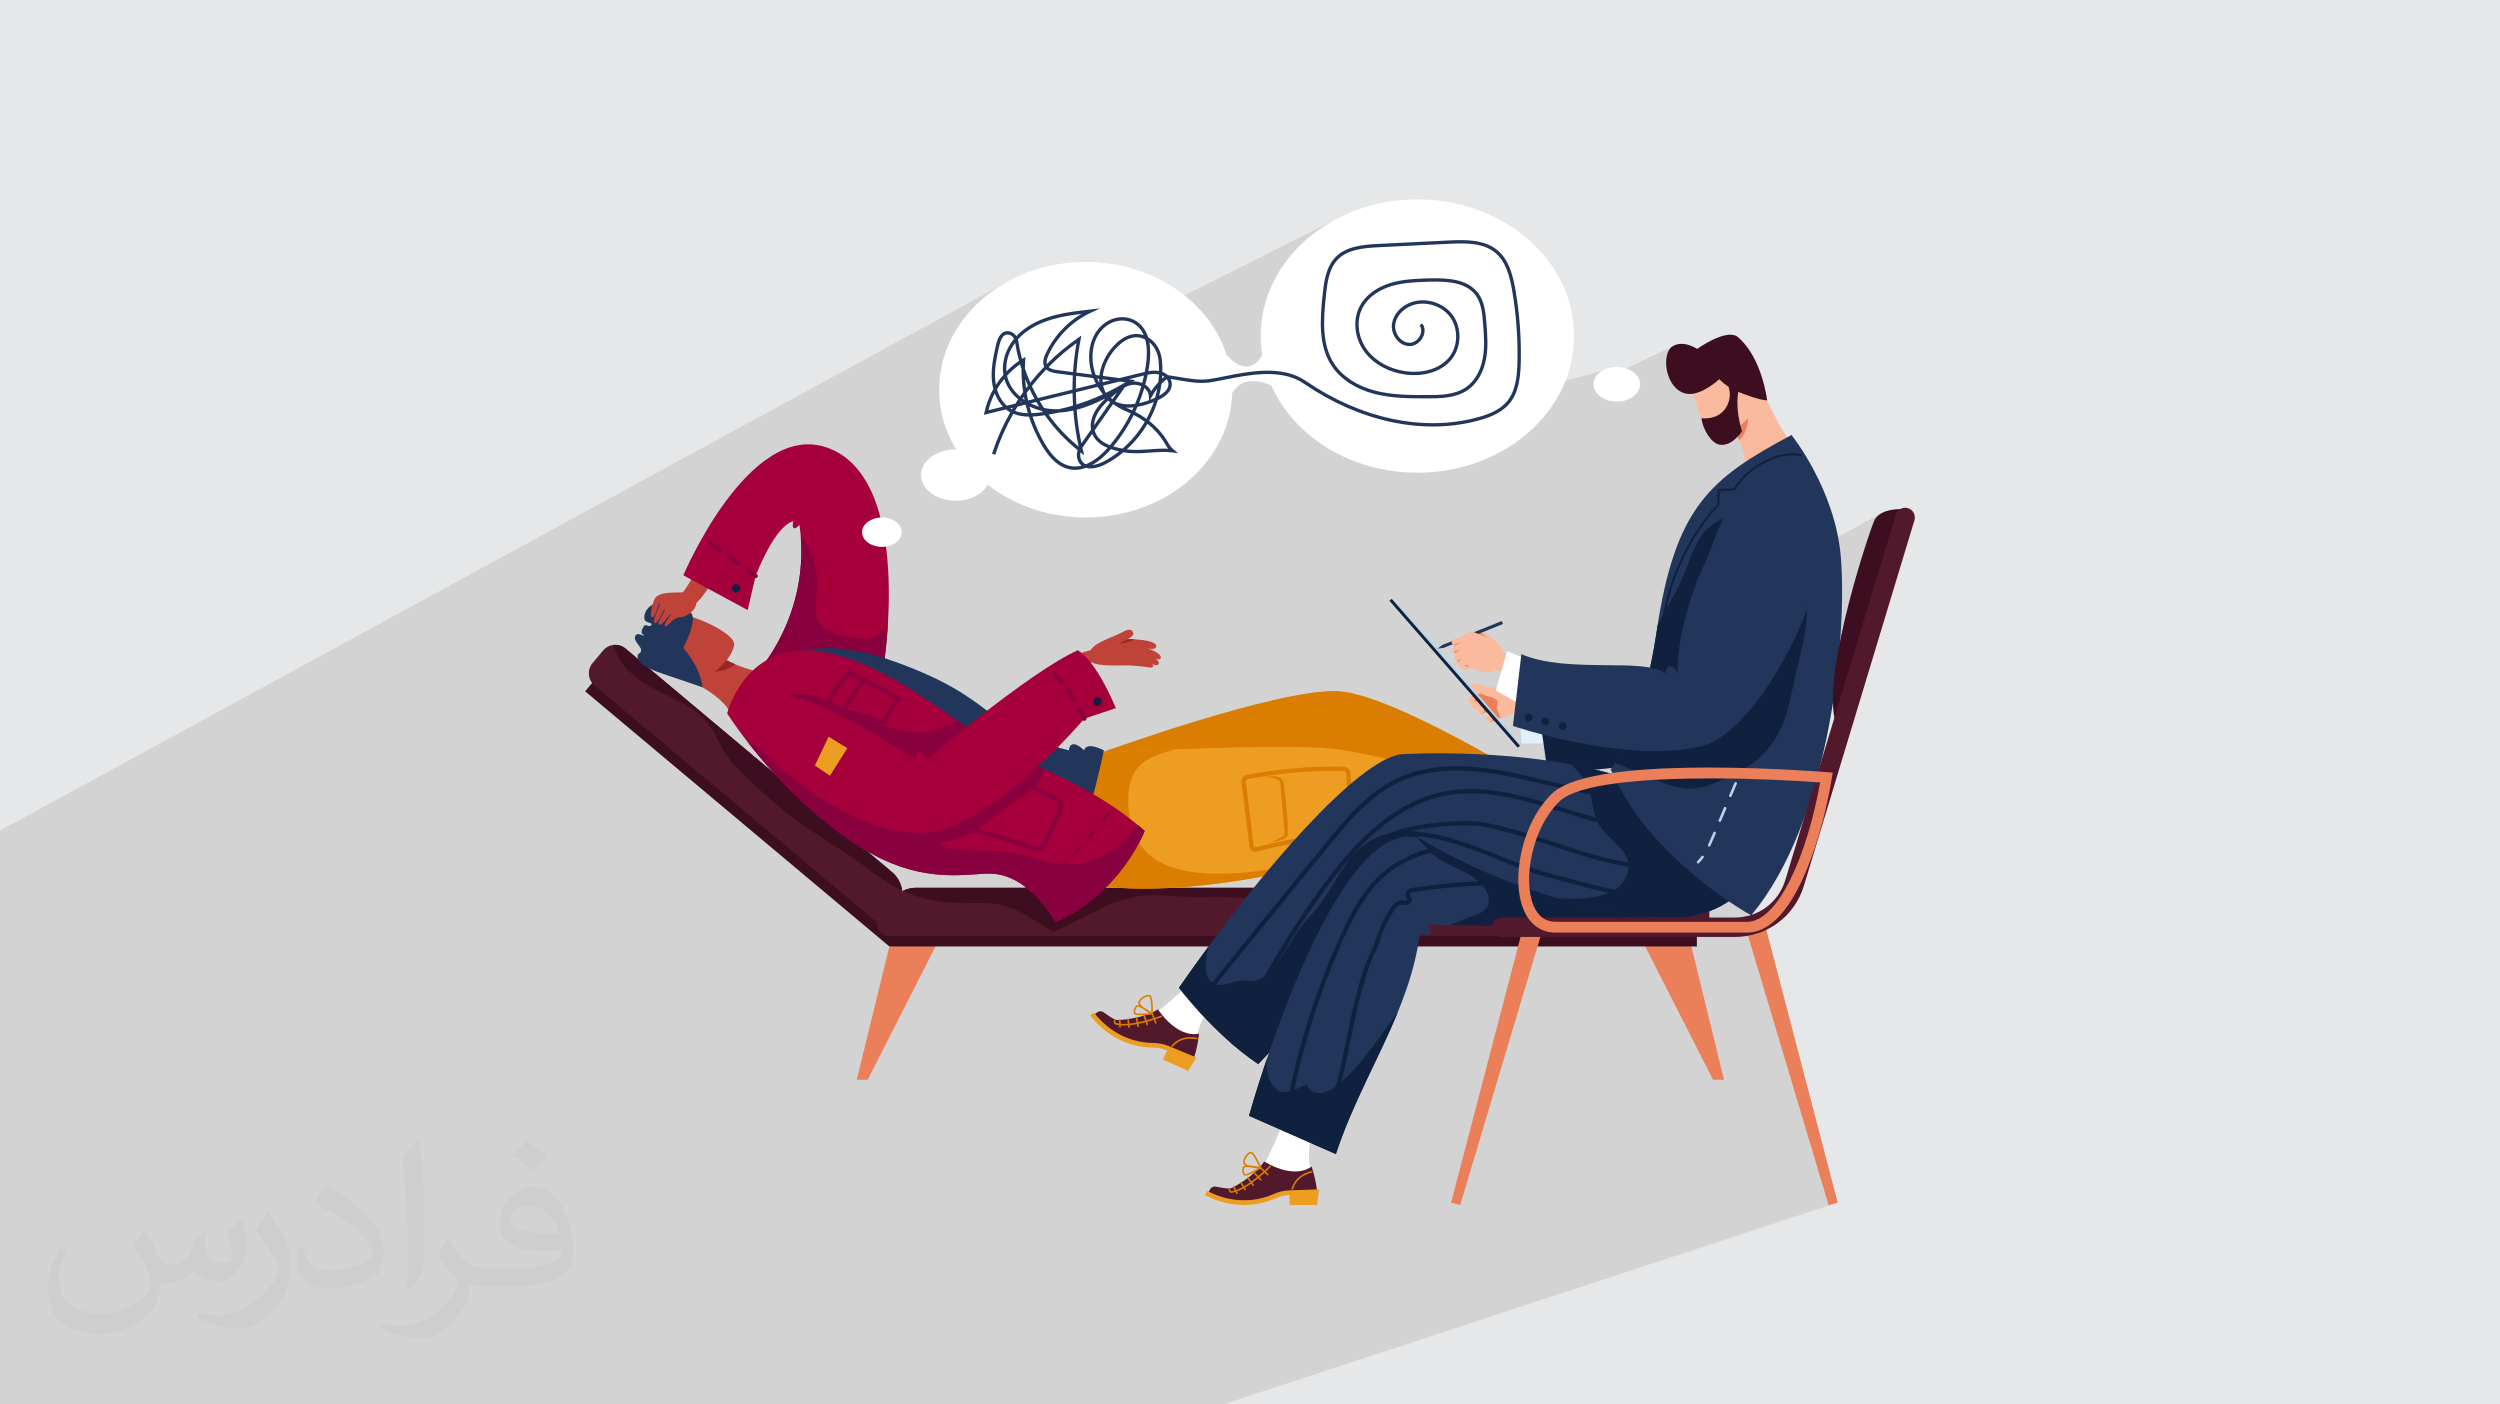<?xml version="1.0" encoding="UTF-8"?>
<!DOCTYPE svg PUBLIC "-//W3C//DTD SVG 1.0//EN" "http://www.w3.org/TR/2001/REC-SVG-20010904/DTD/svg10.dtd">
<!-- Creator: CorelDRAW -->
<svg xmlns="http://www.w3.org/2000/svg" xml:space="preserve" width="94.192mm" height="52.917mm" version="1.0" style="shape-rendering:geometricPrecision; text-rendering:geometricPrecision; image-rendering:optimizeQuality; fill-rule:evenodd; clip-rule:evenodd"
viewBox="0 0 9404.92 5283.66"
 xmlns:xlink="http://www.w3.org/1999/xlink"
 xmlns:xodm="http://www.corel.com/coreldraw/odm/2003">
 <defs>
  <style type="text/css">
   <![CDATA[
    .fil9 {fill:#0F213F;fill-rule:nonzero}
    .fil12 {fill:#22365B;fill-rule:nonzero}
    .fil4 {fill:#3D0E1F;fill-rule:nonzero}
    .fil5 {fill:#51192B;fill-rule:nonzero}
    .fil13 {fill:#89003E;fill-rule:nonzero}
    .fil11 {fill:#9C2622;fill-rule:nonzero}
    .fil7 {fill:#A5003C;fill-rule:nonzero}
    .fil17 {fill:#B5D6EA;fill-rule:nonzero}
    .fil10 {fill:#C0433A;fill-rule:nonzero}
    .fil6 {fill:#DB7D00;fill-rule:nonzero}
    .fil16 {fill:#E1F0FA;fill-rule:nonzero}
    .fil3 {fill:#EA7F59;fill-rule:nonzero}
    .fil8 {fill:#ED9D22;fill-rule:nonzero}
    .fil15 {fill:#F9BA9D;fill-rule:nonzero}
    .fil14 {fill:white;fill-rule:nonzero}
    .fil2 {fill:#373435;fill-opacity:0.031}
    .fil1 {fill:#2B2A29;fill-opacity:0.102}
    .fil0 {fill:#E6E7E8}
   ]]>
  </style>
 </defs>
 <g id="Layer_x0020_1">
  <polygon class="fil0" points="-0,0 9404.92,0 9404.92,5283.66 -0,5283.66 "/>
  <polygon class="fil1" points="6512.45,3237.02 6913.27,4524.07 4600.55,5283.66 -0,5283.66 -0,3124.28 3776.19,1067.5 4121.88,1278.91 5026.48,824.44 5414.44,1165.31 5701.19,1481.26 6026.88,1395.62 6039.94,1423.09 6305.98,1296.53 6467.9,1426.39 6694.45,1949.43 6831.01,2065.66 7079.38,1929.89 6987.73,2493.09 "/>
  <path class="fil2" d="M548.54 4627.69c17.95,27.21 29.6,53.36 40.96,82.43 8.45,16.91 12.93,48.09 52.57,48.09 11.61,0 28.28,-3.42 43.06,-11.61 16.63,-8.73 29.32,-21.94 35.94,-42l15.85 -53.36 38.57 -19.02 2.64 2.64c-5.27,20.09 -6.59,39.36 -6.59,54.43 0,44.63 38.57,61.56 69.22,61.56 17.95,0 34.09,-8.73 34.09,-25.11 0,-21.13 -8.98,-57.06 -20.62,-89.29 17.95,-17.95 35.94,-35.94 56.53,-50.47l3.17 1.6c8.98,38.04 14,75.56 14,100.66 0,24.57 -10.83,51.79 -19.81,69.49 -18.49,34.87 -51.25,62.62 -90.87,62.62 -30.1,0 -63.65,-15.07 -86.66,-43.06l-1.32 0c-21.66,26.96 -55.22,51.25 -108.86,51.25l-16.63 0c-2.64,35.41 -10.29,60.49 -21.94,82.95 -31.95,62.34 -126.81,106.47 -216.1,106.47 -124.17,0 -186.51,-71.59 -186.51,-166.96 0,-58.91 19.27,-113.6 48.88,-152.42l24.29 10.04c-18.49,35.41 -30.91,68.68 -30.91,101.45 0,89.29 72.66,131.83 156.4,131.83 77.68,0 173.83,-49.41 191.28,-106.72 -6.59,-62.62 -30.1,-91.93 -66.04,-148.99 10.83,-19.02 24.83,-38.04 42.28,-58.38l3.17 0 0 0 0 0 -0.02 -0.09zm1432.13 -336.04c26.15,16.39 51.79,35.66 76.87,57.85 -14,19.81 -31.45,37.79 -53.11,53.64 -25.11,-20.34 -50.19,-37.79 -75.84,-56.27 17.42,-19.55 34.62,-38.29 52.04,-55.22l0 0 0 0 0 0 0 0 0 0 0.03 0zm13.47 244.11c-42.28,0 -76.87,27.75 -76.87,48.34 0,44.13 84.53,57.85 185.72,57.31 -12.68,-51.79 -57.06,-105.68 -108.86,-105.68l0.01 0.03zm-94.86 236.19c54.96,0 103.04,-1.6 139.74,-10.83 40.96,-10.29 75.56,-30.91 75.56,-45.17 0,-3.7 0,-8.19 -1.32,-11.89 -22.98,2.11 -49.41,2.11 -72.38,2.11 -74.49,0 -131.55,-16.91 -154.02,-58.66 -5.55,-11.61 -9.51,-24.57 -9.51,-39.36 0,-40.43 17.42,-79.79 48.09,-107 25.61,-22.45 53.89,-36.44 82.67,-36.44 52.04,0 93.51,41.75 122.57,107.54 15.85,35.94 26.68,77.4 26.68,129.72 0,34.87 -9.51,64.19 -31.17,85.85 -40.43,39.11 -114.92,53.89 -229.04,53.89l-51.79 0 0 0 -13.47 0c-28.28,0 -48.62,-5.02 -64.72,-17.42l-2.64 0c0.79,6.59 1.32,12.93 1.32,19.02 0,25.61 -8.45,58.38 -25.61,84.53 -50.72,75.3 -105.68,108.04 -153.24,108.04 -48.09,0 -107,-18.49 -160.11,-42.54l9.51 -18.49c17.17,7.13 40.96,11.89 73.7,11.89 85.85,0 198.66,-82.43 212.66,-163 -3.17,-6.59 -8.98,-15.32 -17.17,-24.57 -25.11,-29.85 -40.96,-54.68 -55.75,-80.83 12.68,-25.11 24.29,-45.17 35.13,-63.4l4.49 -0.53c36.72,74.77 69.99,117.55 144.23,117.55l11.61 0 0 0 53.89 0 0 0 0 0 0 0 0 0 0 0 0.09 0.01zm-371.98 79c6.34,-34.34 6.87,-72.91 6.87,-108.86l0 -53.36c0,-99.6 -12.68,-244.36 -22.98,-338.68 17.95,-19.27 43.06,-42 62.87,-57.31l5.81 1.6c13.47,118.62 16.63,256 16.63,383.06 0,33.3 -1.32,65.79 -4.49,89.55 -1.85,30.1 -19.27,52.83 -56.53,87.7l-8.19 -3.7zm-382.8 -157.19c1.85,46.77 24.83,83.49 105.15,83.49 49.93,0 92.19,-12.93 138.96,-35.13 8.45,-3.7 12.93,-8.73 12.93,-12.93 0,-29.32 -22.45,-68.15 -60.23,-103.55 -36.72,-33.3 -85.34,-62.62 -130.76,-82.18 -15.6,-6.59 -20.62,-13.47 -20.62,-20.09 0,-13.47 17.95,-41.75 32.77,-62.09l5.02 -0.53c52.04,27.21 110.17,67.64 153.24,112.53 39.11,41.47 63.4,83.49 63.4,129.19 0,33.81 -10.29,65.51 -26.96,95.11 -57.06,28.79 -117.83,50.72 -178.06,50.72 -73.17,0 -123.1,-34.34 -123.1,-114.92 0,-8.73 0,-22.19 3.17,-39.64l25.11 0 0 0 0 0 0 0 0 0 0 0 -0.02 0zm-132.37 -132.9l45.45 73.45c16.63,27.21 32.23,56.81 32.23,103.55l0 59.7c0,48.34 -30.91,100.13 -80.83,151.38 -39.11,34.62 -73.7,49.41 -105.68,49.41 -47.55,0 -101.98,-14.79 -164.85,-41.75l7.13 -18.49c19.81,5.27 42.79,9.77 71.06,9.77 90.36,-0.53 182.8,-66.57 225.08,-147.15 5.02,-9.26 6.87,-17.95 6.87,-24.04 0,-9.26 -5.02,-19.55 -8.98,-28.79 -22.98,-43.31 -48.62,-82.95 -76.87,-119.68 14.79,-23.25 29.6,-45.7 45.7,-67.9l3.7 0.53 0 0 0 0 0 0 0 0 0 0 -0.02 0.01z"/>
  <g id="_2033854699584">
   <polygon class="fil3" points="3345.76,3560.58 3223.04,4061.96 3264.18,4061.96 3539.56,3521.06 "/>
   <polygon class="fil3" points="6362.92,3560.58 6485.64,4061.96 6444.51,4061.96 6169.13,3521.06 "/>
   <polygon class="fil4" points="2252.1,2540.17 3311.99,3429.1 3382.11,3504.29 3382.11,3481.54 6383.57,3481.54 6383.57,3560.58 3434.59,3560.58 3382.11,3560.58 3345.76,3560.58 2201.32,2600.73 "/>
   <path class="fil5" d="M3356.07 3281.09l-1003.06 -841.27c-25.28,-21.21 -62.97,-17.91 -84.17,7.39l-39.68 47.31c-21.21,25.28 -17.9,62.97 7.38,84.18l1086.02 910.82 46.9 -55.91c38.42,-45.82 32.43,-114.11 -13.38,-152.53z"/>
   <path class="fil5" d="M6370.75 3339.82l-2925.36 0c-34.06,0 -66.19,15.81 -86.96,42.79l-50.02 64.97c-23.11,30.01 -1.71,73.48 36.17,73.48l3026.18 0c33.01,0 59.76,-26.74 59.76,-59.74l0 -61.76c0,-33 -26.75,-59.74 -59.76,-59.74z"/>
   <path class="fil4" d="M3789.73 3411.16c-69.84,-23.03 -144.37,-9.71 -216.4,-15.2 -61.33,-4.67 -121.09,-18.76 -176.7,-44.42 14.98,-7.47 31.56,-11.71 48.76,-11.71l2925.36 0c16.16,0 30.77,6.43 41.53,16.83 -19.31,8.08 -38.39,16.84 -59.12,23.11 -46.26,13.98 -94.2,5.36 -141.31,0.38 -93.18,-9.89 -188.14,-7.75 -281.69,-5.58 -89.1,2.06 -178.14,7.89 -267.26,8.74 -90.05,0.86 -180.04,-3.56 -270.05,-6.12 -90.08,-2.57 -180.42,-3.42 -270.29,4.39 -88.07,7.66 -172.69,15.68 -261.27,10.55 -89.28,-5.15 -178.24,-16.02 -267.7,-17.84 -45.22,-0.93 -90.14,2.14 -135.34,-0.49 -39.85,-2.32 -79.62,-6.33 -119.57,-6.45 -142.39,-0.42 -251.71,85.26 -376.07,138.7 -56.71,-32 -110.6,-74.37 -172.87,-94.89z"/>
   <path class="fil4" d="M3371.1 3338.84c-65.42,-35.34 -122.01,-85.34 -183.95,-126.23 -65.34,-43.12 -132.82,-83.22 -195.73,-129.91 -70.07,-52 -136.64,-112.67 -199.64,-173.06 -30.37,-29.11 -55.23,-59.75 -75.44,-96.72 -16.33,-29.85 -30.35,-61.39 -51.17,-88.53 -40.25,-52.48 -97.46,-81.48 -156.04,-108.97 -58.2,-27.3 -116.16,-56.32 -157.65,-107.05 -20.26,-24.78 -35.41,-52.42 -46.88,-81.64 16.67,-2.84 34.44,1.37 48.42,13.09l1003.06 841.27c21.69,18.18 34.29,43.07 37.64,69.11 -7.62,-3.57 -15.17,-7.35 -22.62,-11.36z"/>
   <path class="fil6" d="M4143.27 2831.2c0,0 656.52,-238.8 886.53,-231.39 230.01,7.42 899.33,437.79 899.33,437.79l-133.37 214.25c0,0 -691.55,-276.62 -775.54,-271.68 -83.96,4.95 -494.09,427.34 -1025.05,313.71l148.1 -462.67z"/>
   <path class="fil7" d="M5891.72 3181.43c0,0 -7.98,-42.11 -100.59,-61.53l69.92 -103.74c0,0 96.36,43.18 157.65,61.11 0,0 -36.87,116.22 -126.99,104.16z"/>
   <path class="fil8" d="M6256.13 3041.95c0,0 -33.68,-42.84 -61.7,-42.04 -40.65,1.16 -75.74,60.88 -75.74,60.88 0,0 -81.19,13.17 -131.25,-6.63 0,0 -26.08,131.55 -110.89,108.56 0,0 27.87,82.03 88.92,140.04l290.66 -260.81z"/>
   <path class="fil6" d="M6253.92 3026.42l28.58 31.07c0,0 -51.44,64.6 -136.33,142.68 0,0 -53.64,0.75 -103.59,46.69l24.19 26.31 -75.96 69.87 -37.19 -40.43 300.31 -276.2z"/>
   <path class="fil9" d="M6067.37 3116.32c-27.15,0 -65.86,-10.75 -83.88,-17.36 -1.59,-0.59 -2.42,-2.37 -1.84,-3.96 0.59,-1.6 2.38,-2.4 3.96,-1.83 20.8,7.63 74.09,22.07 96.9,15.22 21.45,-6.41 21.85,-38.6 21.85,-38.93 0.02,-1.7 1.39,-3.08 3.1,-3.08l0.01 0c1.7,0.02 3.08,1.41 3.08,3.11 -0.02,1.52 -0.49,37.1 -26.26,44.82 -4.7,1.4 -10.48,2.02 -16.91,2.02z"/>
   <path class="fil9" d="M6078.12 3122.99c-0.09,0 -0.16,0 -0.24,-0.01 -1.71,-0.13 -2.97,-1.61 -2.84,-3.3l4.24 -55.47c0.13,-1.71 1.78,-3.01 3.3,-2.84 1.7,0.13 2.96,1.61 2.83,3.3l-4.22 55.47c-0.13,1.62 -1.49,2.85 -3.08,2.85z"/>
   <path class="fil9" d="M6036.9 3119.35c-0.15,0 -0.29,-0.01 -0.42,-0.03 -1.69,-0.23 -2.87,-1.77 -2.64,-3.45l6.87 -51.58c0.23,-1.7 1.79,-2.89 3.45,-2.65 1.69,0.22 2.88,1.78 2.65,3.46l-6.87 51.57c-0.22,1.55 -1.53,2.68 -3.05,2.68z"/>
   <path class="fil9" d="M5996.19 3108.21c-0.31,0 -0.61,-0.04 -0.91,-0.14 -1.64,-0.52 -2.55,-2.24 -2.04,-3.86l13.8 -44.47c0.5,-1.63 2.23,-2.55 3.85,-2.03 1.63,0.5 2.53,2.23 2.03,3.85l-13.8 44.47c-0.4,1.32 -1.64,2.18 -2.94,2.18z"/>
   <path class="fil9" d="M5995.88 2978.56c-5.65,0 -9.73,2.8 -12.12,8.32 -6.65,15.23 1.22,47.15 22.63,71.67 3.26,-18.58 8.2,-62.56 -2.58,-76.13 -1.96,-2.46 -4.31,-3.71 -7.2,-3.84 -0.25,0 -0.49,-0.01 -0.73,-0.01zm16.38 82.22c-0.07,0.4 -0.13,0.72 -0.17,0.92 12.07,-5.54 48.64,-23.95 53.34,-45.12 1.54,-6.99 -0.62,-13.52 -6.56,-19.99 -5.22,-5.68 -9.96,-7.77 -14.48,-6.46 -16.53,4.81 -28.59,51.57 -32.13,70.65zm-3.31 0.58c0.39,0.41 0.77,0.83 1.17,1.24 0.46,-0.2 1.01,-0.46 1.61,-0.73l-2.78 -0.51zm-0.24 8.53l-1.46 -1.43c-27.49,-27.2 -37.24,-65.41 -29.15,-84.05 3.53,-8.09 10.29,-12.25 18.77,-11.98 4.71,0.19 8.67,2.27 11.76,6.16 6.87,8.65 8.36,25.8 7.87,42.31 6.03,-16.87 14.71,-33.36 26.16,-36.68 6.89,-2.02 13.89,0.76 20.74,8.21 7.31,7.96 10.01,16.53 8.03,25.51 -6.29,28.4 -58.61,50.26 -60.84,51.19l-1.89 0.77z"/>
   <path class="fil7" d="M6141.36 3306.57c0,0 -56.13,-20.19 -129.64,-12.92l-4.86 -126.84c0,0 89.13,8.78 143.79,-24.22 0,0 60.59,105.81 -9.29,163.98z"/>
   <path class="fil8" d="M6285.38 2943.94c0,0 -54.33,-4.22 -72.72,16.96 -26.66,30.69 -6.46,96.94 -6.46,96.94 0,0 -45.25,68.68 -93.73,92.11 0,0 79.18,108.25 4.86,155.12 0,0 79.22,35.02 163.24,29.36l4.8 -390.49z"/>
   <path class="fil6" d="M6272.44 2935.05l42.23 0c0,0 12.72,81.6 12.72,196.93 0,0 -35.75,39.99 -35.75,107.86l35.75 0 0 103.21 -54.95 0 0 -408z"/>
   <path class="fil9" d="M6141.37 3183.53c-1.11,0 -2.2,-0.61 -2.75,-1.67 -0.78,-1.52 -0.18,-3.37 1.34,-4.14 19.69,-10.14 66.38,-39.61 76.78,-61.03 9.81,-20.14 -13.62,-42.22 -13.86,-42.45 -1.25,-1.16 -1.32,-3.11 -0.16,-4.34 1.16,-1.25 3.11,-1.34 4.34,-0.16 1.12,1.03 27,25.45 15.24,49.64 -11.2,23.03 -58.42,52.93 -79.54,63.8 -0.44,0.24 -0.93,0.34 -1.4,0.34z"/>
   <path class="fil9" d="M6222.25 3130.83c-0.83,0 -1.66,-0.33 -2.26,-0.99l-37.94 -40.68c-1.17,-1.25 -1.1,-3.19 0.14,-4.34 1.25,-1.16 3.21,-1.1 4.34,0.14l37.96 40.68c1.18,1.24 1.1,3.21 -0.14,4.35 -0.6,0.56 -1.35,0.84 -2.11,0.84z"/>
   <path class="fil9" d="M6191.66 3158.7c-0.87,0 -1.76,-0.39 -2.36,-1.12l-33.32 -39.98c-1.09,-1.31 -0.92,-3.26 0.4,-4.34 1.3,-1.07 3.25,-0.91 4.33,0.4l33.31 39.98c1.09,1.32 0.92,3.26 -0.4,4.34 -0.57,0.47 -1.27,0.72 -1.97,0.72z"/>
   <path class="fil9" d="M6155.91 3181.12c-1.06,0 -2.1,-0.56 -2.68,-1.55l-23.37 -40.26c-0.86,-1.48 -0.36,-3.36 1.11,-4.22 1.46,-0.85 3.36,-0.37 4.21,1.12l23.38 40.28c0.86,1.46 0.36,3.35 -1.11,4.2 -0.49,0.28 -1.02,0.43 -1.55,0.43z"/>
   <path class="fil9" d="M6134.13 3136.15c0.25,0.35 0.45,0.61 0.58,0.78 4.09,-12.65 15.3,-52.03 2.89,-69.8 -4.09,-5.86 -10.35,-8.71 -19.16,-8.71 -7.69,0 -12.45,2.06 -14.55,6.29 -7.65,15.44 18.59,55.91 30.24,71.44zm-64.32 -46.83c-2.72,0 -4.93,0.9 -6.76,2.73 -4.25,4.26 -5.13,9.34 -2.6,15.08 6.73,15.21 35.53,31.03 68.09,31.86 -11.46,-14.97 -40.49,-48.38 -57.78,-49.63 -0.33,-0.02 -0.65,-0.03 -0.95,-0.03zm64.77 47.99l-2.26 1.71c0.56,0 1.13,-0.02 1.72,-0.03 0.16,-0.47 0.34,-1.05 0.54,-1.68zm1.68 4.67l0.05 0 -0.05 0zm-5.1 3.21c-36.49,0 -68.49,-17.83 -76.35,-35.58 -3.55,-8.07 -2.17,-15.87 3.89,-21.92 3.32,-3.33 7.56,-4.88 12.5,-4.47 11,0.78 24.64,11.3 36.46,22.84 -8.34,-15.88 -14.58,-33.42 -9.3,-44.09 3.21,-6.44 9.94,-9.72 20.07,-9.72 10.81,0 18.96,3.82 24.22,11.36 16.63,23.85 -2.69,77.17 -3.51,79.45l-0.7 1.9 -2.05 0.1c-1.76,0.09 -3.5,0.13 -5.24,0.13z"/>
   <path class="fil8" d="M4128.62 2831.97c0,0 681.67,-37.04 889.13,-14.81 207.47,22.23 1066.51,259.4 1066.51,259.4l-48.94 241.97c-256.85,-61.74 -731.27,19.54 -852.08,-109.9 0,0 -19.77,45.69 -46.94,-3.7 0,0 -726.13,227.22 -1136.11,98.79 0,0 -123.5,-207.47 128.43,-471.75z"/>
   <path class="fil6" d="M4128.62 2831.97c0,0 132.66,-7.2 298.74,-13.35 -67.22,16.49 -137.62,34.05 -167.44,102.99 -28.24,65.34 -15.5,174.91 17.91,236.91 66.03,122.58 232.98,133.09 355.41,127.33 170.79,-8.02 331.4,-56.54 497.09,-93.66 62,-13.88 126.96,-25.6 190.71,-19.32 52.1,5.13 97.86,29.6 146.51,46.7 102.35,36 226.22,24.48 333.19,24.53 73.47,0.01 137.43,-0.75 179.04,-69.83 21.67,-35.99 37.05,-84.19 21.65,-120.36 51.72,14.05 82.83,22.65 82.83,22.65l-48.94 241.97c-256.85,-61.74 -731.27,19.54 -852.08,-109.9 0,0 -19.77,45.69 -46.94,-3.7 0,0 -726.13,227.22 -1136.11,98.79 0,0 -123.5,-207.47 128.43,-471.75z"/>
   <path class="fil8" d="M5071.79 2908.13c5.6,72.27 11.19,144.58 16.77,216.89 0.62,7.88 -4.8,14.17 -12.47,14.61 -116.27,6.56 -233.54,25.15 -349.99,55.77 -8.48,2.22 -16.44,-2.89 -17.48,-11.33 -10.05,-80.94 -20.12,-161.77 -30.16,-242.52 -1.05,-8.42 5.21,-16.87 13.76,-18.52 120.73,-23.12 242.54,-33.3 363.38,-30.49 8.29,0.2 15.54,7.21 16.2,15.61z"/>
   <path class="fil6" d="M5016.64 2900.29c-107.62,0 -216.04,10.33 -322.87,30.8 -4.24,0.82 -7.67,5.3 -7.15,9.44l30.15 242.52c0.26,2.03 1.33,3.13 2.18,3.71 1.39,0.93 3.2,1.19 5.07,0.67 116.26,-30.55 234.56,-49.41 351.6,-56.01 1.48,-0.09 2.71,-0.65 3.54,-1.64 0.93,-1.04 1.35,-2.47 1.22,-4.12l-16.77 -216.91c-0.33,-4.17 -4.16,-7.92 -8.21,-8.02 -12.91,-0.3 -25.84,-0.45 -38.76,-0.45zm-294.46 303.84c-4.45,0 -8.8,-1.29 -12.44,-3.75 -5.18,-3.52 -8.48,-8.95 -9.27,-15.3l-30.17 -242.52c-1.57,-12.78 7.57,-25.15 20.39,-27.6 120.82,-23.15 243.7,-33.4 365.11,-30.65 12.57,0.3 23.2,10.47 24.19,23.17l0 0.02 16.77 216.89c0.48,6.09 -1.37,11.85 -5.21,16.24 -3.77,4.32 -9.11,6.87 -15,7.21 -115.93,6.54 -233.15,25.22 -348.35,55.51 -2,0.52 -4.01,0.79 -6.02,0.79z"/>
   <path class="fil6" d="M4758.62 2924c14,-3.53 28.48,-4.93 43.15,-2.55 7.2,1.5 14.88,4.09 20.85,10.55 1.43,1.58 2.53,3.59 3.7,5.48 0.84,2.06 1.39,4.26 2,6.43 0.59,3.51 1.16,7.04 1.75,10.55 4.38,27.84 7.52,55.83 10.27,83.87 2.36,28.13 4.57,56.2 4.48,84.81 -0.08,3.63 -0.02,7.14 -0.32,10.92 -0.15,1.95 -0.08,3.47 -0.58,6.07 -0.27,1.22 -0.27,2.28 -0.83,3.57 -0.7,1.35 -1.53,2.83 -2.4,3.87 -3.48,3.67 -6.98,5.47 -10.4,7.26 -3.44,1.72 -6.88,3.15 -10.33,4.41 -13.87,4.86 -27.8,8.38 -41.97,10.88 13.24,-5.96 26.53,-11.56 38.91,-18.22 3.06,-1.66 6.1,-3.34 8.86,-5.2 2.73,-1.79 5.33,-3.94 6.56,-5.7 0.19,-0.39 0.09,-0.56 0.29,-0.75 0.08,-0.31 0,-1.12 0.05,-1.62 0.15,-0.9 0,-2.93 -0.04,-4.5 -0.04,-3.27 -0.4,-6.8 -0.64,-10.21 -2.68,-27.89 -5.35,-55.74 -8.04,-83.61 -2.4,-27.97 -4.84,-55.97 -6.6,-84 -0.26,-3.46 -0.5,-6.92 -0.75,-10.37 -0.32,-1.19 -0.42,-2.47 -0.75,-3.67 -0.66,-1.03 -0.96,-2.31 -1.71,-3.37 -2.93,-4.36 -8.63,-7.56 -14.76,-9.67 -12.51,-4.21 -26.69,-5.2 -40.77,-5.24z"/>
   <path class="fil10" d="M2749.24 2685.18c0,0 -25.72,-81.19 -227.33,-155.48 -46.16,-21.27 -0.52,-197.78 26.33,-214.8 26.86,-17 224.35,64.86 213.48,113.36 -6.77,30.15 -28.22,55.51 -28.22,55.51 0,0 53.28,28.97 116.64,42.48 0,0 51.32,124.51 -100.91,158.95z"/>
   <path class="fil11" d="M2733.5 2483.76c0,0 -25.63,27.82 -45.17,42.84 0,0 41.07,0.73 78.08,-27.36l-32.91 -15.48z"/>
   <path class="fil12" d="M2597.49 2304.26c30.91,22.83 -27.17,133.69 -27.17,133.69 0,0 61.55,63.37 73.16,147.99 0,0 -80.98,-28.19 -130.76,-44.73 -57.28,-19.04 -117.67,-39.99 -113.98,-75.8 0.73,-7.04 13.36,-6.86 13.02,-20.54 -0.35,-13.7 -32.53,-36.3 -21.24,-53.42 10.62,-16.1 30.47,5.89 33.12,-2.58 -15.83,-2.27 -9.03,-22.13 -3.23,-30.91 10.61,-16.1 21.53,6.57 30.27,-7.4 5.88,-9.41 -23.52,-5.68 -26.27,-21.43 -8.01,-46.09 64.04,-105.42 173.07,-24.87z"/>
   <path class="fil10" d="M2618.6 2149.33c0,0 -31.18,56.19 -49.4,78.73 -28.1,2.78 -92.55,-5.28 -107.45,26.94 -4.87,10.53 -13.23,40.45 -13.63,56.71 -0.19,7.43 1.32,8.12 4.18,9.51 2.51,1.2 6.13,1.04 8.98,-4.01 8.34,-14.84 16.37,-50.32 20.64,-47.13 3.99,2.98 -31.68,66.09 -19.32,73.28 12.89,7.49 34.48,-56.22 38.11,-50.63 3.21,4.9 -30.6,48.71 -21.24,56.07 11.73,9.22 38.37,-39.95 42.96,-38.23 4.71,1.76 -30.85,38.67 -20.41,45.52 8.28,5.42 28.58,-34.39 58.15,-34.3 21.45,0.05 58.87,-26.27 58.87,-52.2 0,0 40.6,-38.97 54.88,-78.44l-55.34 -41.81z"/>
   <path class="fil7" d="M2850.49 2527.25c0,0 204.19,-218.89 157.26,-552.31 0,0 -33.34,35.81 -23.45,-13.59 0,0 -59.73,0.95 -141.87,205.32l-29.64 128.44 -242.04 -130.9c0,0 243.32,-576.12 534.76,-482.26 336.84,108.46 217.93,828.96 217.93,828.96l-472.95 16.36z"/>
   <path class="fil13" d="M3012.66 2021.95c44.71,40.38 62.15,119.72 62.58,174.23 0.42,52.35 -24.91,123.25 22.74,163.35 36.63,30.83 101.29,37.79 147.2,42.04 47.94,4.43 75.61,-18.05 95.14,-53.75 -5.82,96.11 -16.85,163.08 -16.85,163.08l-472.95 16.36c0,0 184.94,-198.51 162.16,-505.31z"/>
   <path class="fil9" d="M2753.2 2213.77c0,8.69 7.05,15.75 15.75,15.75 8.69,0 15.74,-7.06 15.74,-15.75 0,-8.71 -7.05,-15.76 -15.74,-15.76 -8.7,0 -15.75,7.05 -15.75,15.76z"/>
   <path class="fil13" d="M2709.07 2078.8c-1.66,0 -3.33,-0.5 -4.79,-1.54l-33.34 -24.02c-3.68,-2.65 -4.52,-7.8 -1.87,-11.46 2.65,-3.69 7.78,-4.53 11.47,-1.88l33.34 24.02c3.68,2.65 4.51,7.78 1.87,11.46 -1.61,2.25 -4.12,3.41 -6.68,3.41zm66.68 48.06c-1.66,0 -3.34,-0.52 -4.8,-1.56l-33.33 -24.01c-3.68,-2.66 -4.51,-7.79 -1.87,-11.48 2.65,-3.68 7.78,-4.51 11.47,-1.86l33.34 24.01c3.67,2.66 4.51,7.79 1.86,11.47 -1.6,2.24 -4.11,3.42 -6.67,3.42zm66.69 48.03c-1.67,0 -3.34,-0.5 -4.8,-1.56l-33.34 -24c-3.68,-2.67 -4.51,-7.79 -1.87,-11.48 2.65,-3.68 7.78,-4.52 11.47,-1.86l33.34 24.01c3.68,2.66 4.51,7.79 1.87,11.47 -1.61,2.24 -4.12,3.41 -6.67,3.41z"/>
   <path class="fil12" d="M2831.95 2546.71c0,0 145.25,-193.09 517.58,-63.42 413.92,144.15 345.64,259.78 671.65,339.43 0,0 1.85,-51.87 57.41,0 0,0 3.71,-35.19 74.11,0 0,0 -77.81,383.44 -168.57,498.3 -548.3,-144.49 -1322.59,-441.26 -1152.18,-774.3z"/>
   <path class="fil7" d="M2735.61 2683.84c23.67,36.16 49.32,71.99 76.51,107.08 4.11,5.26 8.22,10.51 12.33,15.78 0.82,0.99 1.56,1.98 2.39,2.96 4.59,5.76 9.2,11.59 13.88,17.27 5.51,6.81 11.1,13.55 16.77,20.29 4.18,5.02 8.46,10.1 12.73,15.13 14.14,16.51 28.52,32.87 43.23,48.82 6.82,7.48 13.72,14.8 20.63,22.1 4.43,4.77 8.96,9.47 13.48,14.07 5.25,5.5 10.59,10.93 15.94,16.35 15.95,16.2 32.13,31.97 48.49,47.25 3.7,3.54 7.4,7.08 11.26,10.52 1.65,1.57 3.36,3.13 5.09,4.68 4.03,3.78 8.14,7.49 12.25,11.1 8.22,7.48 16.44,14.71 24.65,21.86 3.53,2.96 6.99,6 10.51,8.96 2.31,1.89 4.44,3.77 6.66,5.68 3.94,3.29 7.97,6.64 11.92,9.86 8.79,7.31 17.66,14.47 26.46,21.37 6.49,5.17 13.07,10.19 19.56,15.13 2.96,2.3 5.91,4.51 8.96,6.81 9.29,6.91 18.49,13.65 27.78,20.23 4.02,2.88 7.97,5.66 12,8.38 1.48,1.07 2.96,2.06 4.43,3.05 5.43,3.76 10.93,7.47 16.36,11 16.28,10.84 32.46,20.97 48.49,30.24 5.26,3.04 10.44,6 15.54,8.87 6.66,3.79 13.23,7.32 19.81,10.78 4.02,2.13 8.05,4.18 12.07,6.16 5.18,2.63 10.36,5.1 15.46,7.56 188.36,89.01 334.23,50.86 407.21,53.25 148.27,4.93 242.11,182.78 242.11,182.78 244.49,-106.19 335.88,-343.28 335.88,-343.28 -4.19,-3.7 -8.38,-7.32 -12.65,-11 -4.27,-3.63 -8.55,-7.17 -12.82,-10.78l-0.01 0.02c-111.17,-92.6 -240.88,-160.09 -353.7,-210.73 -42,-18.82 -81.62,-35.26 -117.02,-49.8 -3.46,-1.49 -6.84,-2.79 -10.12,-4.18 -138.3,-56.8 -422.33,-340.81 -708.83,-387.75 -286.49,-46.92 -355.69,232.18 -355.69,232.18z"/>
   <path class="fil13" d="M3001.14 2610.06c87.99,-4.38 152.96,52.47 229.51,85.05 62.85,26.76 134.63,50.34 202.4,59.29 59.03,7.79 115.32,-19.95 170.74,-40.89 44.62,31.84 85.5,61.21 121.48,84.43 -64.69,53.67 -136.83,101.19 -214.56,132.08 -65.18,25.89 -134.52,37.67 -202.98,52.19 -108.04,-67.96 -216.75,-133.95 -321.89,-206.47 -46.1,-31.8 -91.83,-65.81 -140.83,-93.24 42.55,-40.48 94.34,-69.36 156.12,-72.45z"/>
   <path class="fil13" d="M2812.12 2790.91c4.11,5.26 8.22,10.51 12.33,15.78 0.82,0.99 1.56,1.98 2.39,2.96 4.59,5.76 9.2,11.59 13.88,17.27 5.51,6.81 11.1,13.55 16.77,20.29 4.18,5.02 8.46,10.1 12.73,15.13 14.14,16.51 28.61,32.78 43.23,48.82 6.82,7.48 13.72,14.8 20.63,22.1 4.43,4.77 8.96,9.47 13.48,14.07 5.25,5.5 10.59,10.93 15.94,16.35 15.95,16.2 32.13,31.97 48.49,47.25 3.7,3.54 7.48,7.08 11.26,10.52 1.65,1.57 3.36,3.13 5.09,4.68 4.03,3.78 8.14,7.49 12.25,11.1 8.22,7.48 16.44,14.71 24.65,21.86 3.53,2.96 6.99,6 10.51,8.96 2.31,1.89 4.44,3.77 6.66,5.68 3.94,3.29 7.97,6.64 11.92,9.86 8.79,7.31 17.66,14.47 26.46,21.37 6.49,5.17 13.07,10.19 19.56,15.13 2.96,2.3 5.91,4.51 8.96,6.81 9.29,6.91 18.49,13.65 27.78,20.23 4.02,2.88 7.97,5.66 12,8.38 1.48,1.07 2.96,2.06 4.43,3.05 5.43,3.76 10.93,7.47 16.36,11 16.28,10.84 32.46,20.97 48.49,30.24 5.26,3.04 10.44,6 15.54,8.87 6.66,3.79 13.23,7.32 19.81,10.78 4.02,2.13 8.05,4.18 12.07,6.16 5.18,2.63 10.36,5.1 15.46,7.56 188.36,89.01 334.23,50.86 407.21,53.25 148.27,4.93 242.11,182.78 242.11,182.78 244.49,-106.19 335.88,-343.28 335.88,-343.28 -4.19,-3.7 -8.38,-7.32 -12.65,-11 -4.27,-3.63 -8.55,-7.17 -12.82,-10.78 -57.28,76.43 -132.32,134.21 -231.26,146.3 -50.05,6.16 -98.88,-5.34 -146.7,-19.32 -48.34,-14.13 -104.9,-29.58 -155.07,-30.06 -63.56,-0.6 -124.65,0.06 -187.63,-11.43 -8.63,-1.57 -19.76,-7.2 -17.05,-15.55 1.81,-5.62 8.82,-7.25 14.65,-8.12 110.42,-16.75 175.42,-96.3 263.23,-154.43 33.04,-21.87 69.61,-41.51 91.47,-74.55 8.39,-12.74 13.41,-28.19 14.64,-43.55 -42,-18.82 -81.62,-35.26 -117.02,-49.8 -12.09,7.89 -23.43,17.09 -34.94,25.88 -98.96,74.97 -221.4,117.44 -345.17,123.03 -53.01,2.47 -129.27,5.67 -176.2,-22.1 -59.42,-35.11 -119.09,-75.3 -177.52,-113.1 -90.81,-13.81 -186.8,-20.29 -264.3,-66.4z"/>
   <path class="fil13" d="M3118.41 2651.54c63.99,14.21 130.34,32.79 202.22,56.64 13.54,-25.53 29.53,-51.15 47.63,-76.38 -65.96,-37.65 -121.04,-66.66 -172.17,-90.66 -30.56,35.6 -56.64,72.67 -77.68,110.4zm210.33 76.67l-6.68 -2.24c-77.91,-26.09 -149.16,-45.94 -217.84,-60.72l-10.64 -2.29 5.12 -9.61c23.34,-43.78 53.31,-86.77 89.05,-127.72l4.06 -4.64 5.6 2.61c55.19,25.65 114.6,56.95 186.99,98.48l7.99 4.59 -5.46 7.42c-21.35,28.96 -39.83,58.51 -54.95,87.84l-3.24 6.27z"/>
   <path class="fil13" d="M3180.84 2677.07l-14.52 -7.7c20.77,-39.28 47.08,-78.26 78.19,-115.83l12.66 10.47c-30.39,36.72 -56.08,74.75 -76.33,113.06z"/>
   <path class="fil13" d="M3641.89 3111.85c82.76,16.41 166.25,40.73 248.31,72.36 12.76,4.91 27.28,-1.13 33.04,-13.8 18.88,-41.49 37.76,-82.57 56.58,-123.23l0 0c5.84,-12.64 0.67,-27.7 -11.78,-34.29 -77.73,-41.11 -157.42,-75.87 -236.97,-103.35 -30.18,67.31 -60.16,135.28 -89.18,202.31zm257.44 90.51c-5.01,0 -10.1,-0.92 -15.03,-2.82 -84.48,-32.56 -170.45,-57.28 -255.55,-73.51l-10.07 -1.92 4.06 -9.42c31.29,-72.4 63.72,-146.01 96.39,-218.73l3.07 -6.82 7.09 2.41c82.72,28.13 165.64,64.07 246.44,106.8 20.18,10.68 28.53,35.15 19.01,55.72 -18.81,40.63 -37.66,81.7 -56.52,123.15 -7.15,15.7 -22.65,25.13 -38.88,25.13z"/>
   <path class="fil13" d="M4146.08 3095.78c-1.09,0 -2.19,-0.36 -3.1,-1.08 -2.18,-1.73 -2.55,-4.87 -0.84,-7.06 15.6,-19.73 24.93,-32.51 25.01,-32.64 1.64,-2.23 4.77,-2.72 7.02,-1.09 2.25,1.63 2.74,4.77 1.1,7.02 -0.1,0.12 -9.53,13.03 -25.25,32.94 -1,1.25 -2.46,1.91 -3.94,1.91zm-52.55 63.41c-1.17,0 -2.35,-0.4 -3.3,-1.23 -2.09,-1.82 -2.32,-4.99 -0.48,-7.08 8.89,-10.21 17.82,-20.75 26.57,-31.28 1.77,-2.15 4.92,-2.43 7.06,-0.67 2.13,1.77 2.43,4.92 0.66,7.06 -8.8,10.6 -17.77,21.21 -26.73,31.48 -0.99,1.15 -2.39,1.72 -3.77,1.72zm-55.79 60.51c-1.26,0 -2.53,-0.47 -3.51,-1.43 -1.97,-1.96 -2,-5.13 -0.06,-7.1 9.18,-9.37 18.68,-19.35 28.22,-29.72 1.87,-2.05 5.04,-2.18 7.08,-0.3 2.04,1.89 2.17,5.06 0.3,7.09 -9.61,10.44 -19.17,20.52 -28.43,29.95 -0.99,1 -2.3,1.5 -3.59,1.5zm-60.04 56.25c-1.42,0 -2.83,-0.6 -3.83,-1.79 -1.79,-2.1 -1.51,-5.27 0.59,-7.06 9.8,-8.29 20.05,-17.46 30.47,-27.27 2.02,-1.9 5.18,-1.8 7.09,0.22 1.9,2.01 1.8,5.2 -0.22,7.09 -10.54,9.91 -20.94,19.2 -30.85,27.62 -0.95,0.81 -2.09,1.19 -3.25,1.19zm-66.63 48.07c-1.75,0 -3.43,-0.9 -4.36,-2.52 -1.38,-2.4 -0.55,-5.47 1.86,-6.85 10.76,-6.18 22.18,-13.66 33.92,-22.25 2.26,-1.65 5.37,-1.15 7.02,1.08 1.63,2.25 1.14,5.39 -1.1,7.02 -12.04,8.81 -23.75,16.5 -34.85,22.86 -0.79,0.44 -1.65,0.66 -2.49,0.66zm-49.06 20.81c-2.26,0 -4.29,-1.53 -4.87,-3.81 -0.66,-2.71 0.99,-5.42 3.67,-6.07 3.66,-0.91 7.49,-2.04 11.39,-3.37 2.63,-0.92 5.47,0.51 6.37,3.13 0.91,2.62 -0.5,5.47 -3.13,6.38 -4.17,1.43 -8.29,2.64 -12.23,3.61 -0.4,0.1 -0.81,0.14 -1.21,0.14z"/>
   <path class="fil10" d="M4109.57 2491.45c0,0 8.16,14.34 100.82,11.86 62.77,-1.67 95.52,5.5 112.14,7.62 10.77,1.39 14.59,-0.5 16.04,-4.47 1.97,-5.4 -8.94,-9.67 -8.94,-9.67 0,0 25.77,11.39 29.35,1.04 3.56,-10.38 -12.9,-19.91 -12.9,-19.91 0,0 17.17,6.97 20.74,-2.09 6.81,-17.29 -52.39,-38.4 -52.39,-38.4 0,0 29.25,11.7 35.06,-4.75 3.22,-9.1 -9.08,-15.31 -23.35,-19.46 -31.42,-9.12 -83.4,-8.98 -83.4,-8.98 0.05,-0.52 29.91,-13.21 17.77,-29.22 -9.68,-13.3 -30.55,-0.84 -36.39,2.38 -28.92,14.49 -59.82,25.16 -89.33,41.09 -25.36,14.06 -32.32,28.06 -32.39,27.77 -23.61,4.89 -45.9,13.39 -66.02,25.44 1.27,19.91 2.55,39.82 3.83,59.74 19.3,-16.57 46.78,-30.15 69.38,-39.99z"/>
   <path class="fil11" d="M4242.72 2404.24c0.01,0.01 -22.67,11.06 -36.76,17.6 0.27,-0.13 39.03,-3.81 63.46,-16.73 0,0 -15.62,-1.16 -26.7,-0.87z"/>
   <path class="fil7" d="M2765.26 2691.2c103.73,-125.96 207.47,-133.38 679.21,165.48 0,0 0,-61.75 41.99,0 0,0 390.23,-331.71 568.07,-410.36 0,0 64.21,30.01 143.23,217.71l-118.54 39.52c0,0 -288.34,341.75 -532.25,416.17 -291.44,88.92 -720.57,-287.74 -781.71,-428.52z"/>
   <polygon class="fil8" points="3187.61,2814.7 3117.22,2771.47 3065.35,2879.75 3122.16,2918.43 "/>
   <path class="fil13" d="M3992.43 2572.51c-2.42,0 -4.81,-1.06 -6.43,-3.11 -8.49,-10.63 -17.3,-21.07 -26.24,-30.98 -3.05,-3.37 -2.77,-8.57 0.62,-11.61 3.37,-3.02 8.56,-2.76 11.6,0.62 9.15,10.16 18.18,20.84 26.87,31.74 2.83,3.54 2.25,8.72 -1.3,11.55 -1.52,1.2 -3.33,1.79 -5.12,1.79zm47.47 67.07c-2.73,0 -5.4,-1.36 -6.98,-3.84 -7.17,-11.45 -14.76,-22.84 -22.54,-33.83 -2.62,-3.7 -1.74,-8.84 1.96,-11.46 3.71,-2.61 8.85,-1.75 11.46,1.97 7.97,11.24 15.71,22.89 23.06,34.59 2.42,3.84 1.25,8.93 -2.6,11.33 -1.36,0.85 -2.88,1.25 -4.36,1.25zm39.33 72.2c-3.19,0 -6.22,-1.87 -7.55,-4.97 -0.07,-0.14 -6.13,-14.16 -18.14,-36.05 -2.2,-3.98 -0.73,-8.98 3.24,-11.16 3.97,-2.2 8.98,-0.73 11.16,3.25 12.44,22.66 18.58,36.87 18.84,37.46 1.8,4.17 -0.13,9.01 -4.3,10.79 -1.06,0.47 -2.16,0.68 -3.25,0.68z"/>
   <path class="fil9" d="M4113.11 2639.57c0,8.71 7.05,15.75 15.74,15.75 8.71,0 15.75,-7.04 15.75,-15.75 0,-8.69 -7.04,-15.74 -15.75,-15.74 -8.69,0 -15.74,7.05 -15.74,15.74z"/>
   <path class="fil14" d="M4505.16 3895.18c0,0 -4.48,-39.72 73.29,-146.61l-87.2 -63.78c0,0 -104.2,100.75 -145.65,125.93 0,0 77.42,116.38 159.56,84.46z"/>
   <path class="fil5" d="M4510.72 3888.52c0,0 -5.66,57.1 -21.11,95.41l-126.7 -53.4c0,0 -147.99,21.21 -251.45,-109.53l15.7 -12.5c7.05,-5.62 16.95,-5.85 24.25,-0.56 15.08,10.88 39.73,27.93 48.1,29.04 12.37,1.66 104.27,-5.25 156.64,-39.77 0,0 69.44,108.79 154.57,91.32z"/>
   <path class="fil6" d="M4409.66 3938.24c-0.72,0 -1.42,-0.26 -2.01,-0.76 -1.27,-1.1 -1.4,-3.04 -0.3,-4.3 39.53,-45.42 95.54,-29 96.08,-28.83 1.62,0.5 2.54,2.2 2.04,3.8 -0.49,1.61 -2.18,2.54 -3.8,2.03 -0.52,-0.15 -52.84,-15.37 -89.71,27 -0.6,0.7 -1.46,1.06 -2.3,1.06z"/>
   <path class="fil6" d="M4228.17 3857.96c-12.14,0 -23.42,-1.28 -33.08,-4.3 -6.16,-1.98 -5.31,-12.25 -5.07,-14.3 0.2,-1.67 1.71,-2.82 3.37,-2.69 1.67,0.19 2.88,1.71 2.69,3.37 -0.4,3.54 0.17,7.25 0.92,7.82 54.4,17.15 169.6,-26.64 170.76,-27.08 1.59,-0.63 3.32,0.17 3.93,1.76 0.61,1.57 -0.18,3.32 -1.75,3.92 -3.98,1.55 -82.79,31.49 -141.78,31.49z"/>
   <path class="fil6" d="M4348.02 3850.95c-1.2,0 -2.35,-0.71 -2.83,-1.9l-15.47 -37.95c-0.64,-1.56 0.11,-3.33 1.67,-3.96 1.56,-0.62 3.34,0.11 3.97,1.67l15.49 37.94c0.63,1.56 -0.12,3.34 -1.68,3.97 -0.39,0.16 -0.77,0.23 -1.16,0.23z"/>
   <path class="fil6" d="M4315.92 3857.65c-1.27,0 -2.46,-0.8 -2.89,-2.07l-11.54 -34.15c-0.55,-1.59 0.31,-3.31 1.91,-3.85 1.61,-0.53 3.31,0.31 3.86,1.92l11.54 34.13c0.55,1.6 -0.31,3.32 -1.91,3.87 -0.32,0.1 -0.65,0.15 -0.98,0.15z"/>
   <path class="fil6" d="M4281.85 3864.3c-1.42,0 -2.69,-1 -2.99,-2.43l-6.83 -33.07c-0.35,-1.67 0.71,-3.28 2.36,-3.62 1.74,-0.3 3.27,0.73 3.61,2.38l6.83 33.07c0.34,1.66 -0.72,3.28 -2.36,3.61 -0.22,0.03 -0.43,0.06 -0.63,0.06z"/>
   <path class="fil6" d="M4247.3 3867.16c-1.52,0 -2.83,-1.14 -3.02,-2.7l-3.51 -30.31c-0.2,-1.68 1,-3.19 2.68,-3.37 1.56,-0.24 3.17,0.99 3.37,2.68l3.52 30.31c0.19,1.66 -1,3.17 -2.69,3.36 -0.11,0.02 -0.23,0.03 -0.36,0.03z"/>
   <path class="fil6" d="M4213.57 3866.61c-1.64,0 -2.99,-1.29 -3.06,-2.94l-1.05 -26.58c-0.05,-1.69 1.25,-3.11 2.94,-3.18 1.86,0.07 3.1,1.24 3.16,2.93l1.06 26.59c0.06,1.69 -1.25,3.1 -2.93,3.18 -0.05,0 -0.09,0 -0.12,0z"/>
   <path class="fil6" d="M4300.93 3788.86c10.3,5.49 21.47,12.99 30.12,19.18 0.47,-33.83 -3.47,-58.94 -7.63,-59.38 -10.73,-1.16 -28.69,8.18 -35.35,21.94 -2.02,4.15 3.9,11.07 12.85,18.26zm-21.47 -1.92c-0.73,0 -1.23,0.16 -1.49,0.49 -6.69,8.41 -9.14,17.49 -6.39,23.75 3.04,2.88 27.92,2.41 52.38,0.22 -6.83,-3.79 -17.37,-10.08 -26.24,-17.17 -8.72,-4.67 -15.32,-7.29 -18.26,-7.29zm54.53 26.53l0.07 0 -0.07 0zm-42.08 5.86c-13.67,0 -24.07,-1.49 -25.92,-5.7 -3.71,-8.47 -1.01,-19.67 7.21,-30 2.27,-2.85 6.79,-2.93 12.49,-1.33 -3.66,-5 -5.23,-9.95 -3.11,-14.36 7.84,-16.19 28.16,-26.79 41.5,-25.34 13.4,1.42 13.53,50.09 12.94,70.96l-0.07 2.66 -2.65 0.29c-14.09,1.54 -29.66,2.83 -42.4,2.83z"/>
   <path class="fil8" d="M4114.96 3808.89c82.47,106.35 189.84,114.57 220.79,114.55 21.94,-0.01 43.05,4.16 62.81,12.39l102.52 42.78 -31.87 50.08 -94.1 -42.88 15.55 -34.12c-17.27,-7.03 -35.73,-10.62 -54.91,-10.6 -16.3,0 -46.49,-1.92 -82.57,-13.29 -7.41,-2.34 -15.04,-5.05 -22.86,-8.25 -50.36,-20.54 -93.87,-54.13 -129.32,-99.86l13.95 -10.8z"/>
   <path class="fil12" d="M5267.3 2837.73c-159.91,27.1 -509.54,414.67 -832.05,878.14 0,0 132.8,176.16 298.12,287.29 0,0 544.78,-561.02 604.4,-851.02 0,0 78.59,-203.28 -70.47,-314.4z"/>
   <path class="fil9" d="M4546.97 3559.83c-4.84,19.11 -8.61,38.39 -10.47,57.78 -4.31,44.87 7.67,92.82 62.04,87.46 9.47,-0.93 18.57,-3.5 27.56,-6.46 26.46,-8.69 39.76,-11.59 69.22,-9.24 15.7,1.25 25.89,1.96 41.45,-4.64 37.13,-15.71 62.84,-52.88 83.84,-85.59 35.99,-56.06 66.76,-110.29 113.02,-159.05 43.53,-45.86 73.64,-101.2 106.65,-154.7 35.08,-56.82 76.05,-106.54 138.34,-134.61 56.2,-25.34 107.49,-20.95 160.86,-3.41 -1.05,3.06 -1.69,4.76 -1.69,4.76 -59.63,290 -604.4,851.02 -604.4,851.02 -165.32,-111.12 -298.12,-287.29 -298.12,-287.29 36.98,-53.17 74.34,-105.3 111.72,-156.04z"/>
   <path class="fil14" d="M4931.84 4396.74c0,0 -20.54,-34.28 5.9,-163.79l-105.81 -21.9c0,0 -53.04,134.9 -80.32,175 0,0 118.72,73.79 180.23,10.69z"/>
   <path class="fil5" d="M4934.14 4388.4c0,0 18.52,54.3 20.35,95.56l-137.43 3.94c0,0 -125.87,80.67 -274.22,4.6l9.1 -17.89c4.07,-8.03 13,-12.35 21.84,-10.57 18.23,3.67 47.72,8.95 55.81,6.5 11.95,-3.63 92.7,-48.04 126.05,-101.16 0,0 108.31,70.2 178.52,19.02z"/>
   <path class="fil6" d="M4861.52 4475.79c-0.27,0 -0.57,-0.05 -0.86,-0.13 -1.61,-0.47 -2.54,-2.18 -2.06,-3.78 17.14,-57.71 74.91,-66.01 75.48,-66.08 1.64,-0.21 3.21,0.95 3.43,2.62 0.23,1.68 -0.96,3.21 -2.62,3.41 -0.54,0.09 -54.47,7.94 -70.44,61.78 -0.4,1.33 -1.61,2.19 -2.94,2.19z"/>
   <path class="fil6" d="M4631.74 4487.57c-5.95,0 -9.21,-9.05 -9.81,-10.93 -0.53,-1.6 0.34,-3.31 1.94,-3.84 1.61,-0.53 3.31,0.36 3.84,1.96 1.12,3.37 3.18,6.52 4.07,6.72 56.61,-6.93 143.29,-94.56 144.17,-95.45 1.17,-1.2 3.12,-1.23 4.29,-0.03 1.22,1.18 1.24,3.11 0.05,4.3 -3.6,3.67 -89.06,90.04 -147.84,97.23 -0.25,0.03 -0.49,0.04 -0.73,0.04z"/>
   <path class="fil6" d="M4769.24 4421.94c-0.75,0 -1.49,-0.28 -2.09,-0.84l-29.81 -28.12c-1.23,-1.16 -1.29,-3.09 -0.13,-4.29 1.16,-1.25 3.08,-1.29 4.3,-0.13l29.82 28.11c1.23,1.16 1.29,3.09 0.13,4.3 -0.6,0.64 -1.42,0.97 -2.23,0.97z"/>
   <path class="fil6" d="M4742.81 4441.35c-0.81,0 -1.63,-0.33 -2.23,-0.96l-24.65 -26.28c-1.16,-1.23 -1.1,-3.16 0.13,-4.31 1.23,-1.15 3.16,-1.09 4.31,0.14l24.65 26.27c1.16,1.23 1.1,3.18 -0.13,4.31 -0.58,0.56 -1.34,0.83 -2.09,0.83z"/>
   <path class="fil6" d="M4714.57 4461.52c-0.95,0 -1.86,-0.43 -2.46,-1.26l-19.96 -27.26c-0.98,-1.36 -0.7,-3.26 0.68,-4.25 1.36,-0.99 3.26,-0.7 4.25,0.67l19.94 27.26c1,1.36 0.7,3.26 -0.66,4.25 -0.54,0.4 -1.17,0.59 -1.8,0.59z"/>
   <path class="fil6" d="M4684.32 4478.44c-1.03,0 -2.04,-0.53 -2.61,-1.48l-15.78 -26.11c-0.88,-1.45 -0.4,-3.31 1.03,-4.2 1.44,-0.86 3.32,-0.4 4.2,1.05l15.77 26.11c0.87,1.44 0.41,3.31 -1.04,4.18 -0.5,0.3 -1.04,0.45 -1.58,0.45z"/>
   <path class="fil6" d="M4653.39 4491.94c-1.12,0 -2.19,-0.61 -2.73,-1.69l-11.98 -23.75c-0.76,-1.5 -0.16,-3.34 1.36,-4.09 1.49,-0.75 3.33,-0.16 4.09,1.36l11.97 23.75c0.76,1.5 0.16,3.33 -1.35,4.08 -0.44,0.23 -0.91,0.34 -1.37,0.34z"/>
   <path class="fil6" d="M4701.92 4384.69c11.65,0.72 24.9,2.92 35.35,4.96 -13.58,-30.94 -27.53,-52.3 -31.56,-50.88 -10.37,3.47 -22.71,19.35 -23.07,34.63 -0.11,4.63 8.15,8.47 19.28,11.29zm-9.45 5.9c-7.25,0 -11.68,0.82 -12.05,2.32 -2.6,10.42 -1.06,19.71 4.03,24.27 4,1.33 26.43,-9.41 47.77,-21.53 -7.78,-0.63 -19.99,-1.98 -30.99,-4.74 -3.25,-0.22 -6.18,-0.32 -8.76,-0.32zm-7.83 32.36c-1.87,0 -3.3,-0.39 -4.25,-1.25 -6.89,-6.14 -9.09,-17.47 -5.88,-30.26 0.88,-3.54 4.94,-5.5 10.81,-6.4 -5.4,-3.04 -8.91,-6.89 -8.78,-11.78 0.4,-17.98 14.71,-36.09 27.23,-40.26 12.83,-4.2 33.09,39.96 41.22,59.18l1.05 2.46 -2.29 1.36c-21.66,12.88 -47.9,26.96 -59.11,26.96z"/>
   <path class="fil8" d="M4540.98 4480.02c119.16,62.6 220.28,25.54 248.43,12.7 19.95,-9.11 40.9,-14.07 62.29,-14.77l111.04 -3.6 -8.25 58.8 -103.4 0 0 -37.49c-18.62,0.76 -36.91,5.15 -54.37,13.12 -14.82,6.76 -43.08,17.54 -80.65,22.15 -7.69,0.94 -15.78,1.64 -24.21,1.97 -54.34,2.21 -107.86,-10.33 -159.08,-37.23l8.2 -15.64z"/>
   <path class="fil12" d="M6409.04 3398.77c0,0 -235.99,111.16 -1036.88,78.64 0,0 38.14,60.94 -30.33,31.12 -37.22,299.35 -219.46,537.66 -316.38,833.08l-326.73 -143.99c0,0 315.85,-1135.62 639.05,-1045.49 323.2,90.11 1071.27,246.64 1071.27,246.64z"/>
   <path class="fil9" d="M4824.57 4253.09c38.83,-252.77 111.79,-498.74 217.21,-732.06 39.33,-87.05 85.91,-176.3 159.72,-239.3 66.67,-56.9 148.97,-87.22 234.89,-103.33 12.82,3.3 25.96,6.63 39.43,10.01 -96.56,13.7 -190.37,43.04 -263.77,105.69 -71.37,60.91 -116.89,148.3 -155.45,233.63 -105.41,233.31 -178.18,479.32 -216.62,732.15l-15.41 -6.79zm117.91 51.96c14.92,-27.15 28.63,-56.49 40.92,-87.58 38.84,-98.36 60.38,-204.01 81.22,-306.17 6.53,-32.04 13.29,-65.17 20.48,-97.59 12.47,-56.16 30.23,-129.74 57.23,-200.76 5.37,-14.12 11.46,-30.14 20.41,-44.93 5.37,-8.91 8.37,-19.1 11.54,-29.89 1.45,-4.94 2.91,-9.9 4.59,-14.78 12.67,-36.45 29.6,-71.41 50.29,-103.87 9.19,-14.42 22.3,-31.15 42.09,-32.5 3.67,-0.24 7.03,0.09 10.3,0.42 2.86,0.28 5.55,0.57 7.94,0.34 3.19,-0.27 5.7,-2.13 5.74,-2.96 0.06,-1.02 -1.43,-3.28 -2.63,-5.09 -1.85,-2.8 -4.14,-6.29 -5.06,-10.61 -1.88,-8.83 2.72,-18.4 11.39,-23.82 6.72,-4.23 14.35,-5.36 20.48,-6.28 75.67,-11.29 152.8,-19.03 229.31,-23.04 38.28,-1.99 77.04,-3.08 115.22,-3.24 24.84,-0.1 50.63,-3.62 75.57,-7.04 10.35,-1.44 20.69,-2.85 30.95,-4.03l1.86 16.15c-10.14,1.18 -20.35,2.58 -30.6,3.99 -25.46,3.48 -51.79,7.1 -77.7,7.2 -37.91,0.16 -76.42,1.23 -114.44,3.22 -75.99,3.96 -152.63,11.66 -227.77,22.87 -4.87,0.73 -10.38,1.56 -14.25,3.97 -2.69,1.69 -4.52,4.67 -4.11,6.68 0.29,1.33 1.48,3.13 2.73,5.04 2.52,3.81 5.65,8.57 5.29,14.92 -0.6,10.88 -10.79,17.44 -20.57,18.28 -3.87,0.36 -7.64,-0.04 -10.96,-0.36 -2.73,-0.27 -5.28,-0.54 -7.6,-0.37 -12.52,0.85 -22.33,13.81 -29.48,25.01 -20,31.4 -36.36,65.2 -48.64,100.48 -1.6,4.61 -2.97,9.32 -4.35,14.01 -3.31,11.31 -6.76,23.03 -13.22,33.73 -8.19,13.53 -14.01,28.81 -19.12,42.29 -26.64,70.04 -44.22,142.88 -56.55,198.51 -7.16,32.27 -13.91,65.34 -20.43,97.31 -20.98,102.85 -42.66,209.2 -82.05,308.91 -12.34,31.23 -26.11,60.77 -41.09,88.17l-14.94 -6.58z"/>
   <path class="fil9" d="M4766.26 3982.25c-2.98,30.4 0.29,61.35 13.38,87.17 33.37,65.82 85.95,32.72 134.86,10.32 71.65,126.24 250.89,-142.59 344.35,-273.19 -71.81,175.82 -170.53,343.43 -233.41,535.06l-326.73 -143.99c0,0 24.78,-89.1 67.55,-215.37z"/>
   <path class="fil9" d="M5514.56 3455.13c31.46,-13.56 72.7,-16.11 84.48,-55.26 5.24,-17.42 -0.67,-36.45 -10.07,-52.05 -18.54,-30.74 -49.54,-51.86 -81.44,-68.32 -31.91,-16.45 -65.79,-29.29 -96.03,-48.64 -19.25,-12.3 -37.18,-27.66 -50.22,-46.56 -3.29,-4.77 -33.48,-32.33 -27.88,-37.27 3.6,-3.18 32.31,12.8 36.34,13.85 139.32,36.35 279.24,70.04 419.6,102.18 141.55,32.4 283.37,63.65 425.32,94.28 64.76,13.97 129.54,27.86 194.38,41.44 0,0 -219.76,103.46 -954.53,81.53 20.27,-7.62 40.05,-16.53 60.06,-25.17z"/>
   <path class="fil15" d="M5603.02 2717.57c-6.46,-7.72 15.72,-19.24 9.87,-27.37 -12.05,-16.69 -24.83,-10.57 -37.23,-5.83 -9.32,3.55 -13.11,-24.09 -17.46,-30.75 -4.43,-6.78 -28.19,-23.02 -31.77,-30.2 23.29,-10.13 84.6,-31.51 106.32,-34.27 36.42,-4.62 55.37,19.69 55.37,19.69 0,0 91.04,18.45 118.11,31.99l12.92 90.28 -123.57 -52.68c-12.38,17.31 -67.49,30.71 -92.54,39.14z"/>
   <path class="fil3" d="M5575.92 2604.95c7.48,6.3 15.58,11.46 25.04,15.11 4.45,1.72 10.57,2.17 14.86,4.35 25.1,12.75 16.84,15.51 15.86,32.35 -0.7,12.14 4.08,18.5 6.54,29.56 1.54,2.39 3.07,4.75 4.59,7.14 -1.48,4.5 -2.94,9.03 -4.4,13.54 -12.66,3.88 -25.5,7.25 -35.39,10.57 -6.46,-7.72 15.72,-19.24 9.87,-27.37 -12.05,-16.69 -24.83,-10.57 -37.23,-5.83 -9.32,3.55 -12.76,-20.71 -17.12,-27.37 -4.43,-6.78 -24.37,-27.03 -27.96,-34.22 10.86,-4.73 25.83,-11.26 45.35,-17.83z"/>
   <path class="fil15" d="M5646.76 2588.46c0,0 -49.45,1.03 -82.44,-13.85 -12.22,-5.5 -22.46,-7.69 -28.3,0.93 -5.83,8.61 -0.37,17.82 10.77,24.61 21.23,12.91 56.28,19.07 56.28,19.07l43.67 -30.76z"/>
   <path class="fil15" d="M5590.21 2704.11c0.3,6.54 6.84,12.47 13.38,12.16 6.55,-0.32 9.97,-4.82 9.68,-11.36 -0.31,-6.55 -5.87,-11.6 -12.42,-11.29 -6.54,0.32 -10.94,3.94 -10.63,10.49z"/>
   <path class="fil15" d="M5523.32 2634.33c-1.67,-6.89 4.43,-13.34 11.49,-14.04 7.05,-0.72 13.34,4.43 14.04,11.47 0.26,2.65 -0.5,5.06 -1.68,7.24 8.34,-3.49 21.6,6.76 20.2,17.09 4.74,-1.36 15,7.63 15.7,14.68 0.71,7.04 -2.25,13.1 -9.3,13.82 -7.04,0.7 -15.52,-4.21 -16.22,-11.27 -0.3,-3 0.61,-5.73 2.13,-8.1 -2.08,1.52 -4.51,2.58 -7.26,2.85 -8.15,0.82 -17.48,-7.4 -16.27,-21.75 -0.36,0.07 -9.71,0.91 -12.84,-11.99z"/>
   <polygon class="fil16" points="5862.07,2635.99 5711.63,2607.51 5723.82,2796.56 5884.41,2796.56 "/>
   <path class="fil9" d="M6885 2079.07c-14.71,189.64 -196.64,552.17 -321.31,678.87 -125.53,127.57 -741.27,148.43 -741.27,148.43l-41.75 -289.36c233.77,12.19 403.31,-98.53 543.82,-44.72 0,0 -36.32,-56.91 34.56,-42.69 -38.61,-154.49 148.76,-396.94 146.53,-555.44 -2.46,-173.81 419.58,-413.24 379.43,104.91z"/>
   <polygon class="fil17" points="5701.06,2774.62 5695.45,2779.52 5258.1,2278.62 5263.72,2273.72 "/>
   <polygon class="fil9" points="5709.68,2812.81 5718.09,2805.46 5235.46,2252.7 5227.04,2260.05 "/>
   <path class="fil12" d="M6556.76 3344.57c0,0 -86.74,108.41 -268.32,108.41 -181.6,0 -573.94,-75.9 -950.67,-300.83l-70.47 -314.4c0,0 484.51,-32.53 855.81,92.16 371.31,124.67 433.65,414.67 433.65,414.67z"/>
   <path class="fil9" d="M6124.13 3279.43c20.41,-78.5 -78.54,-121.75 -110.49,-179.47 -21.72,-39.26 -21.72,-85.67 -34.71,-127.68 -11.53,-37.25 -35.95,-65.23 -64.17,-91.14 -0.83,-1.61 -1.66,-3.25 -2.45,-4.9 71.62,13.42 143.09,30.91 210.8,53.66 371.31,124.67 433.65,414.67 433.65,414.67 0,0 -86.74,108.41 -268.32,108.41 -95.88,0 -250.57,-21.18 -430.65,-74.28 103.38,7.82 240.02,1.85 266.34,-99.27z"/>
   <path class="fil9" d="M4508.62 3802.94c12.86,-60.48 54.62,-111.67 88.91,-153.71l388.93 -476.86c71.98,-88.25 153.55,-188.26 264.57,-242.05 153.87,-74.55 332.92,-48.37 487.77,-12.94 22.96,5.26 45.97,10.77 69.03,16.31 135.44,32.48 275.48,66.05 413.11,46.48l2.3 16.1c-140.68,19.98 -282.27,-13.94 -419.21,-46.76 -23,-5.52 -45.95,-11.02 -68.86,-16.26 -152.08,-34.82 -327.7,-60.64 -477.06,11.7 -107.78,52.23 -188.15,150.76 -259.05,237.7l-388.95 476.87c-35.36,43.35 -78.99,96.87 -87.65,158.5 -4.79,-5.14 -9.41,-10.17 -13.85,-15.08zm121.85 120.38c93.18,-206.75 208.07,-404.17 341.83,-587.26 104.99,-143.69 251.5,-314.12 454.27,-357.07 153.88,-32.59 308.05,14.96 457.2,60.95 124,38.23 252.23,77.81 380.37,71.66 10.7,-0.51 21.7,-1.36 32.31,-2.16 35.46,-2.73 72.13,-5.53 107.68,2.94 7.84,1.86 15.68,4.47 23.31,7.78 29.6,31.94 52.77,63.61 70.78,92.67 0,0.21 0.01,0.41 0,0.62l-0.04 4.97 -4.44 2.24c-121.7,61.07 -278.47,67.72 -465.94,19.71 -63.39,-16.24 -126.57,-37.02 -187.66,-57.11 -85.55,-28.16 -174.02,-57.25 -263.7,-73.98 -53.74,-10 -181.22,-2.35 -268,16.9 124.11,8.52 238.42,54.63 340.78,95.9 61.07,24.64 118.76,47.91 173.29,61.43 30.61,7.6 61.76,15.97 91.88,24.05 128.64,34.56 261.66,70.26 394.18,57.24 80.25,-7.91 159.54,-34.47 229.08,-76.12 2.29,5.4 4.33,10.5 6.14,15.26 -71.06,42.14 -151.86,68.99 -233.64,77.04 -135.46,13.36 -269.95,-22.79 -399.98,-57.71 -30.05,-8.08 -61.13,-16.43 -91.58,-23.98 -55.65,-13.79 -113.84,-37.27 -175.46,-62.13 -115.49,-46.58 -246.25,-99.25 -388,-95.95l-47.2 1.14 44.09 -16.86c79.12,-30.25 259.86,-44.77 327.39,-32.18 90.75,16.9 179.75,46.19 265.81,74.5 60.84,20.01 123.75,40.73 186.61,56.81 181.17,46.37 332.54,40.92 449.98,-16.21 -2.78,-40.23 -43.17,-71.12 -81.44,-80.22 -33.07,-7.85 -68.47,-5.15 -102.67,-2.54 -10.73,0.82 -21.86,1.68 -32.79,2.19 -131.03,6.28 -260.61,-33.7 -385.95,-72.36 -153.93,-47.46 -299.32,-92.28 -449.02,-60.58 -197.39,41.8 -341.23,209.42 -444.53,350.77 -134.04,183.47 -249.04,381.41 -342.11,588.74 -4.32,-3.68 -8.61,-7.38 -12.84,-11.08z"/>
   <path class="fil15" d="M6751.98 1683.34c0,0 -63.62,-64.26 -144.66,-274.72 -18.78,-52.73 -216.87,-20.05 -238.18,7.72 -21.31,27.78 49.04,252.44 103.28,245.3 33.75,-4.45 63.67,-25.47 63.67,-25.47 0,0 26.53,61.29 35.09,132.12 0,0 128.03,78.63 180.8,-84.94z"/>
   <path class="fil3" d="M6525.02 1618.55c0,0 33.01,-25.38 51.41,-45.31 0,0 1.84,45.1 -32.6,82.93l-18.81 -37.62z"/>
   <path class="fil4" d="M6290.17 1304.3c40.9,-28.29 94.61,8.28 94.61,8.28 0,0 105.66,-75.9 150.21,-46.91 93.6,75.48 113,240.41 113,240.41 -28.98,-0.74 -87.77,-23.37 -108.59,-31.84 -7.96,44.46 -1.28,96.99 13.88,148.1 0,0 -37.07,58.5 -84.18,50.54 -33.12,-5.6 -64.47,-61.41 -68.34,-99.65 0,0 71.13,10.95 98.58,-51.62 11.23,-25.63 9.39,-48.5 3.3,-66.59 -22.7,-14.76 -34.74,-28.62 -34.74,-28.62 0,0 -72.38,68.35 -127.98,53.79 -76.02,-19.91 -90.64,-147.59 -49.75,-175.88z"/>
   <path class="fil12" d="M6739.55 1636.39c0,0 165.49,205.31 185.81,461.43 24.54,309.31 -44.71,996.04 -337.44,1345.65 0,0 -382.14,-207.34 -528.49,-548.83 0,0 118.24,-147.51 172.78,-518.34 69.35,-471.6 203.26,-577.29 507.34,-739.92z"/>
   <path class="fil9" d="M6589.89 1853.2c26.3,48.21 59.51,93.27 92.81,138.8 70.62,96.56 122.02,191.95 115.37,315.39 -4.24,78.83 -25.29,155.32 -43.21,231.82 -15.88,67.76 -24.18,134.15 -54.13,197.82 -29.16,62 -67.26,113.28 -127.97,147.09 -53.33,29.71 -117.35,66.09 -177.02,78.87 -64.15,13.72 -126.26,-11.15 -184.56,-35.58 -45.45,-19.05 -89.31,-40.52 -135.44,-56.74 34.32,-54.94 114.37,-208.04 156.47,-494.36 1.18,-8.14 2.42,-16.13 3.64,-24.04 27.11,-51.2 56.39,-101.32 82.07,-153.34 37.31,-75.64 54.81,-179.81 129.61,-228.58 32.56,-21.25 68.33,-33.09 96.28,-61.19 16.88,-16.98 32.41,-35.91 46.08,-55.96z"/>
   <path class="fil9" d="M6256.57 2371.67l-8.08 -0.88c30.89,-285.97 195.39,-456.75 211.24,-472.58l1.59 -57.59 61.19 -4.17c54.31,-88.02 173.09,-147.61 255.41,-127.76l-1.9 7.9c-79.78,-19.23 -195.52,39.59 -247.68,125.88l-1.08 1.8 -58.01 3.95 -1.49 53.53 -1.21 1.16c-1.78,1.69 -178.02,172.85 -209.99,468.77z"/>
   <path class="fil17" d="M6509.59 2998.82c-0.65,0 -1.31,-0.13 -1.94,-0.4 -2.52,-1.06 -3.7,-3.97 -2.64,-6.5l19.8 -46.59c1.07,-2.54 3.98,-3.7 6.5,-2.64 2.53,1.08 3.7,3.99 2.63,6.5l-19.79 46.61c-0.8,1.89 -2.63,3.02 -4.56,3.02zm-39.59 93.2c-0.64,0 -1.3,-0.13 -1.93,-0.4 -2.53,-1.06 -3.7,-3.98 -2.63,-6.5l19.79 -46.59c1.08,-2.54 3.99,-3.72 6.51,-2.64 2.51,1.08 3.69,3.99 2.63,6.51l-19.8 46.6c-0.8,1.89 -2.64,3.02 -4.57,3.02zm-39.97 93.05c-0.7,0 -1.42,-0.16 -2.11,-0.48 -2.49,-1.16 -3.54,-4.11 -2.39,-6.6 4.49,-9.55 8.61,-19.15 13.14,-29.82l6.97 -16.44c1.08,-2.54 3.99,-3.7 6.51,-2.64 2.53,1.08 3.69,3.99 2.63,6.51l-6.98 16.45c-4.57,10.76 -8.73,20.45 -13.27,30.15 -0.85,1.81 -2.64,2.87 -4.5,2.87zm-41.79 63.19c-1.29,0 -2.58,-0.48 -3.54,-1.49 -1.92,-1.96 -1.89,-5.1 0.07,-7.01 5.64,-5.53 11.07,-11.84 16.14,-18.74 1.6,-2.22 4.71,-2.71 6.93,-1.07 2.22,1.61 2.7,4.71 1.07,6.93 -5.37,7.35 -11.14,14.05 -17.19,19.96 -0.96,0.95 -2.22,1.42 -3.46,1.42z"/>
   <path class="fil15" d="M5559.54 2373.06c10.58,5.54 35.8,26.89 37.35,28.23 0,0 0.02,0.01 0.05,0.02 0.02,0 0.04,0.03 0.04,0.03 0,0 19.89,7.91 42.94,23.92 -12.19,-14.02 -32.24,-32.08 -65.08,-52.81 -5.42,-3.39 -10.95,-1.97 -15.31,0.61z"/>
   <path class="fil3" d="M5550.81 2380.62c0,0 28.46,10.91 46.09,20.67 -1.56,-1.34 -26.77,-22.69 -37.35,-28.23 0,0 -0.05,0.01 -0.1,0.04 -5.12,3.02 -8.64,7.52 -8.64,7.52z"/>
   <polygon class="fil12" points="5430.27,2437.57 5654.15,2347.33 5649.67,2336.19 5425.78,2426.44 5407.97,2440.09 "/>
   <path class="fil15" d="M5484.64 2490.69c0,0 -2.62,17.68 19.46,25.83 22.09,8.13 28.5,-6.25 28.5,-6.25 0,0 70.62,37.73 94.54,9.6l65.85 25.84 27.65 -63.69 -61.88 -25.58c0,0 -1.82,-11.67 -18.82,-31.17 -23.06,-16.02 -42.94,-23.92 -42.94,-23.92 0,0 -0.02,-0.03 -0.04,-0.03 -0.03,-0.01 -0.03,-0.01 -0.03,-0.01 -17.65,-9.77 -46.11,-20.68 -46.11,-20.68 0,0 -11.49,-6.39 -19.18,-3.6 -7.66,2.82 -30.27,18.75 -45.23,22.72 -14.94,3.98 -23.62,6.6 -25.48,12.64 -0.95,3.09 0.43,10.33 6.34,13.81 0,0 0.02,0.01 0.04,0.03 0.92,0.56 1.98,0.97 3.13,1.32 0.28,0.08 0.55,0.17 0.84,0.24 0.04,0 0.13,0.01 0.19,0.03 0.27,0.07 0.55,0.13 0.83,0.16l0.05 0.02c0.33,0.03 0.69,0.08 1.02,0.1 0,0 -18.54,17.68 -4.43,25.97 1.49,0.88 3.33,1.63 5.59,2.29 0,0 -9.11,16.99 6.2,31.17l0.02 0.02c1.15,1.08 2.46,2.14 3.91,3.17z"/>
   <path class="fil3" d="M5532.59 2510.27c0,0 -15.13,-11.16 -20.75,-7.57 -1.72,1.1 -1.33,2.59 0.85,3.59 3.14,1.48 11.05,-1.28 19.9,3.97z"/>
   <path class="fil3" d="M5484.64 2490.69c0,0 3.62,-7.36 14.69,-12.5 0,0 -12.47,2.92 -18.62,9.32l3.93 3.19z"/>
   <path class="fil3" d="M5474.5 2456.33c0,0 11.47,-9.28 24.76,-12.43 0,0 -20.68,2.07 -30.35,10.14l5.59 2.29z"/>
   <path class="fil3" d="M5473.34 2428.07c0,0 16.87,-10.02 27.61,-12.93 0,0 -15.15,1.42 -33.7,11.03 0,0 3.41,1.85 6.09,1.9z"/>
   <polygon class="fil14" points="5756.36,2484.43 5669.28,2450.12 5626.91,2597.87 5738.72,2660.21 "/>
   <path class="fil12" d="M6407.74 2132.39c-44.58,89.3 -106.42,298.66 -94.23,401.65 0,0 -35.92,-62.35 -48.8,-0.69 -77.23,-61.66 -366.14,2.71 -541.37,-72.35l-31.7 270.1c0,0 435.67,147.07 716.1,74.19 251.94,-65.49 652.32,-895.35 331.81,-1021.86 -205.98,-81.31 -288.41,262.01 -331.81,348.96z"/>
   <path class="fil9" d="M5736.04 2699.23c0,8.04 6.51,14.58 14.56,14.58 8.07,0 14.58,-6.54 14.58,-14.58 0,-8.05 -6.51,-14.58 -14.58,-14.58 -8.05,0 -14.56,6.53 -14.56,14.58z"/>
   <path class="fil9" d="M5798.03 2713.81c0,8.04 6.52,14.58 14.57,14.58 8.06,0 14.58,-6.54 14.58,-14.58 0,-8.05 -6.52,-14.58 -14.58,-14.58 -8.05,0 -14.57,6.53 -14.57,14.58z"/>
   <path class="fil9" d="M5864.43 2731.11c0,8.06 6.52,14.58 14.57,14.58 8.06,0 14.58,-6.52 14.58,-14.58 0,-8.05 -6.52,-14.57 -14.58,-14.57 -8.05,0 -14.57,6.52 -14.57,14.57z"/>
   <polygon class="fil3" points="6879.2,4533.64 6569.36,3498.07 6639.83,3478.34 6913.28,4524.07 "/>
   <polygon class="fil3" points="5458.97,4524.07 5732.4,3478.34 5802.87,3498.07 5493.05,4533.64 "/>
   <path class="fil4" d="M7183.25 1916.23c0,0 -108.41,-13.55 -132.8,43.36 -24.4,56.92 -227.9,669.38 -127.51,794.09l260.31 -837.45z"/>
   <path class="fil5" d="M6526.51 3524.79l-878.03 0c-20.21,0 -36.58,-16.39 -36.58,-36.59 0,-20.21 16.38,-36.58 36.58,-36.58l878.03 0c88.01,0 164.27,-56.59 189.74,-140.85l415.71 -1374.7c5.85,-19.35 26.26,-30.28 45.61,-24.44 19.35,5.86 30.28,26.29 24.44,45.62l-415.72 1374.7c-34.88,115.36 -139.28,192.85 -259.79,192.85z"/>
   <path class="fil3" d="M6436.1 2928.29c-245.56,0 -499.71,18.81 -569.43,86.64 -103.58,100.8 -137.88,292.33 -98.26,389.84 17.02,41.88 45.3,63.11 84.09,63.11l719.58 0c120.39,0 228.06,-260.22 275.23,-524.34 -99.46,-7.49 -253.58,-15.26 -411.22,-15.26zm135.98 580.24l-719.58 0c-55.36,0 -98.59,-31.42 -121.76,-88.46 -45.3,-111.52 -8.92,-320.93 107.58,-434.28 66.29,-64.5 261.39,-97.59 579.85,-98.3 3.47,-0.02 6.97,-0.02 10.44,-0.02 230.03,0 442.02,17.12 444.16,17.29l22.03 1.81 -3.61 21.78c-23,138.68 -62.69,276.05 -108.87,376.92 -61.79,134.89 -132.52,203.26 -210.24,203.26z"/>
   <path class="fil14" d="M4635.59 1466.06c0,265.45 -246.79,480.63 -551.21,480.63 -304.43,0 -551.22,-215.18 -551.22,-480.63 0,-265.45 246.79,-480.63 551.22,-480.63 304.42,0 551.21,215.18 551.21,480.63z"/>
   <path class="fil14" d="M4614.94 1335.44c0,0 77.9,98.12 133.34,0l34.58 115.68c0,0 -98.76,-55.3 -147.53,28.06l-20.39 -143.74z"/>
   <path class="fil14" d="M5921.81 1264.14c0,283.94 -263.97,514.12 -589.61,514.12 -325.62,0 -589.6,-230.18 -589.6,-514.12 0,-283.94 263.98,-514.12 589.6,-514.12 325.64,0 589.61,230.18 589.61,514.12z"/>
   <path class="fil12" d="M4323.56 1287.29c5.53,29.57 3.67,60.14 0.64,82.57 -1.2,8.83 -2.59,17.64 -4.18,26.42 13.16,-2.31 26.76,-3.28 40.31,-0.63 0.11,-13.32 -0.53,-26.66 -1.94,-39.97 -2.96,-28.01 -15.52,-52.5 -34.83,-68.4zm-504.7 2.63c-13.3,17.95 -22.99,37.7 -28.29,58.16 -4.4,16.97 -5.89,33.55 -4.51,49.49 14.48,-14.89 30.38,-28.34 47.49,-39.97 -6.12,-22.26 -11.03,-44.85 -14.69,-67.68zm126.08 90.84c8.29,7.59 22.03,9.99 34.65,11.62l57.12 7.37c2.36,-36.61 6.73,-73.06 13.12,-109.04 -37.45,27.07 -72.53,57.25 -104.89,90.05zm177.1 30l14.06 1.81c3.96,-33.5 19.24,-67.46 39.13,-94.21 30.7,-41.28 78.36,-74.7 127.32,-57.48 -8.19,-19.25 -21.5,-35.97 -42.4,-46.34 -25.23,-12.55 -56.37,-11.59 -83.26,2.58 -56.52,29.78 -71.17,94.3 -66.03,144.73 1.71,16.72 5.52,33.16 11.18,48.92zm26.58 3.41l62.89 8.12 83.31 -20.44c3.83,-0.95 7.75,-1.91 11.73,-2.82 1.95,-10.24 3.63,-20.57 5.03,-30.88 3.31,-24.57 5.23,-59.57 -3.41,-91.01 -57.68,-29.96 -108.1,29.11 -122.74,48.81 -18.73,25.18 -33.18,57.11 -36.81,88.23zm223.87 -1.33c-0.21,3.84 -0.49,7.69 -0.8,11.53 2.8,-2.45 5.66,-4.8 8.59,-7.09 -1.59,-1.15 -3.26,-2.18 -5.03,-3.11 -0.91,-0.47 -1.83,-0.92 -2.76,-1.34zm-224.73 14.05c-0.07,3.68 0.04,7.34 0.32,10.95l29.17 -7.16 -29.49 -3.79zm-292.25 -40.77c6,18.07 12.82,35.85 20.43,53.3 16.53,-20.77 34.03,-40.75 52.43,-59.89 -8.32,-16.97 -1.07,-36.69 5.27,-50.3 28.44,-61.02 76.45,-113.64 134.44,-148.29 -72.88,8.87 -150.61,23.02 -211.68,70.68 -9.94,7.76 -19.02,16.28 -27.1,25.42 0.62,2.09 1.1,4.24 1.45,6.47 3.42,22.53 8.13,44.84 14.02,66.81 0.78,-0.49 1.6,-0.98 2.39,-1.46l10.5 -6.32 -0.87 12.2c-0.73,10.43 -1.16,20.92 -1.28,31.37zm271.94 38.15c2.49,5.65 5.21,11.21 8.18,16.63l0.01 0c-0.48,-5.16 -0.63,-10.37 -0.48,-15.64l-7.71 -1zm139.62 10.58c10.16,0 20.48,2.14 29.9,6.09 2.5,-9.35 4.75,-18.75 6.8,-28.2 -2,0.49 -3.97,0.97 -5.92,1.46l-51.35 12.59 23.55 3.05 -8.03 5.18c1.66,-0.11 3.35,-0.17 5.04,-0.17zm-477.02 -176.42c-3.79,0 -7.24,1.01 -10.43,3.02 -8.83,5.59 -15.88,19.14 -20.35,39.22 -9.66,43.23 -19.64,87.93 -14.99,132.43 0.51,4.9 1.21,9.71 2.09,14.43 8.52,-13.25 18,-25.84 28.36,-37.69 -3.43,-20.71 -2.3,-42.52 3.52,-64.97 6.49,-25.01 19.04,-49.03 36.43,-70.26 -4.04,-7.87 -10.89,-13.66 -18.94,-15.49 -1.99,-0.45 -3.87,-0.68 -5.69,-0.68zm66.49 167.53c0.72,11.47 1.81,22.95 3.25,34.38 2.41,-3.22 4.81,-6.4 7.26,-9.58 -3.67,-8.19 -7.17,-16.48 -10.5,-24.8zm192.08 -11.86c-0.82,16.14 -1.25,32.31 -1.28,48.48l75.55 -18.54c-3.71,-7.03 -7.06,-14.26 -10.01,-21.64l-64.25 -8.3zm259.89 32.95c1.94,1.26 3.81,2.62 5.61,4.06 7.38,5.94 12.92,13.12 16.36,20.98 7.85,-12.25 16.92,-23.73 27.03,-34.23 1.2,-9.71 2.04,-19.47 2.47,-29.23 -13.98,-3.15 -28.5,-1.69 -42.56,1.09 -2.58,12.51 -5.55,24.96 -8.91,37.32zm-149.68 28.1c0.71,0.88 1.43,1.72 2.15,2.58 24.92,-12.02 49.21,-25.28 72.72,-39.75l-21.46 -2.77 -62.38 15.32c1.78,8.59 4.7,16.88 8.97,24.62zm210.71 -31.39c-2.08,15.19 -5.06,30.23 -8.91,45.1 27.29,-15.14 38.44,-31.8 34.1,-50.76 -0.96,-4.14 -2.82,-8.14 -5.38,-11.75 -6.96,5.36 -13.58,11.19 -19.81,17.41zm-581.09 -30.18c4.25,19.92 13.25,38.63 26.85,55.58 6.5,8.11 13.94,15.64 22.13,22.54 3.78,-5.57 7.65,-11.1 11.56,-16.58 -4.33,-28.81 -6.43,-57.91 -6.22,-86.99 -1.93,-5.84 -3.75,-11.7 -5.51,-17.62 -17.75,12.47 -34.15,26.99 -48.81,43.08zm93.37 38.93c7.07,15.31 14.75,30.33 23,45.04l129.8 -31.84c-0.02,-17.75 0.43,-35.52 1.36,-53.24l-58.01 -7.47c-10.92,-1.42 -29.71,-3.83 -41.88,-15.13 -19.11,19.98 -37.21,40.9 -54.27,62.64zm297.42 44.14c1.83,1.69 3.68,3.33 5.57,4.93l17.88 -25.5c-7.51,6.02 -14.75,12.54 -21.81,19.05 -0.55,0.52 -1.11,1.02 -1.65,1.52zm174.57 -35.3c-7.61,9.53 -14.38,19.72 -20.17,30.42l-6.67 12.3c7.17,-2.73 13.43,-5.38 18.45,-7.66 3.34,-11.56 6.14,-23.25 8.39,-35.07zm-506.33 38.2c2.18,1.6 4.42,3.15 6.68,4.64 -0.76,-3.73 -1.49,-7.48 -2.18,-11.22 -1.52,2.18 -3.02,4.37 -4.5,6.58zm14.9 -21.26c1.51,9.51 3.29,18.97 5.28,28.38l24.35 -5.98c-6.68,-12.07 -13,-24.38 -18.93,-36.85 -3.61,4.78 -7.19,9.62 -10.7,14.46zm-21.96 31.82c-0.84,1.28 -1.69,2.57 -2.52,3.85l5.92 -1.45c-1.15,-0.8 -2.28,-1.6 -3.4,-2.41zm464.43 -50.11c-5.66,19.14 -12.25,38.03 -19.74,56.57 13.71,-2.92 26.54,-6.89 37.54,-10.89l-0.95 -16.58c-0.79,-13.47 -8.9,-22.73 -15.56,-28.08 -0.43,-0.35 -0.86,-0.68 -1.3,-1.02zm-108.34 50.85c22.61,10.96 48.97,11.86 73.76,8.35 9.01,-21.5 16.78,-43.49 23.27,-65.84 -11,-4.93 -23.77,-6.92 -35.28,-5.1 -9.34,1.47 -18.18,4.55 -26.65,8.77l-36.85 52.53c0.59,0.44 1.16,0.87 1.75,1.3zm-149.09 -35.19c0.16,15.41 0.7,30.81 1.57,46.21 34.09,-10.62 67.51,-23.48 99.91,-38.45 -0.23,-0.4 -0.46,-0.79 -0.68,-1.19 -6.89,-8.45 -13.19,-17.36 -18.8,-26.69l-82 20.12zm-296.82 -10.73c7.43,24.88 20.25,46.13 37.04,61.37l32.37 -7.95c3.38,-5.38 6.82,-10.73 10.32,-16.05 -9.27,-7.68 -17.65,-16.11 -24.94,-25.2 -12.82,-15.96 -21.9,-33.34 -27.16,-51.75 -10.23,12.45 -19.48,25.69 -27.64,39.58zm126.66 52.48c10.2,4.99 20.92,9.21 32,12.58 -3.66,-5.88 -7.24,-11.82 -10.7,-17.79l-21.3 5.21zm50.07 17.26c17.28,3.7 35.19,5.36 52.96,4.74 1.17,-0.04 2.33,-0.08 3.48,-0.14 17.69,-3.94 35.29,-8.49 52.69,-13.61 -0.94,-15.62 -1.53,-31.25 -1.74,-46.89l-123.3 30.24c5.1,8.68 10.4,17.22 15.91,25.65zm-126.86 1.59c2.08,1.36 4.2,2.63 6.36,3.83 1.23,-2.11 2.49,-4.22 3.74,-6.32l-10.1 2.49zm-58.19 -56.24c-10.36,20.16 -18.45,41.41 -23.91,63.29l54.73 -13.44c-13.04,-13.56 -23.51,-30.52 -30.81,-49.85zm493.43 53.39c1.18,0.5 2.35,1 3.5,1.49 6.86,2.82 13.55,5.8 20.1,8.93 1.74,-3.7 3.45,-7.42 5.12,-11.16 -9.49,0.99 -19.15,1.33 -28.73,0.75zm-362.67 -3.94c2.17,8.42 4.54,16.79 7.11,25.09 13.08,-0.41 26.06,-1.85 38.41,-3.54 1.33,-0.17 2.66,-0.37 3.98,-0.56 -1.02,-1.5 -2.03,-3.02 -3.05,-4.54 -16.17,-3.85 -31.8,-9.42 -46.46,-16.45zm-54.65 16.08c15.3,6.09 31.82,8.61 48.49,9.06 -3.25,-10.74 -6.16,-21.58 -8.77,-32.48l-30.04 7.37c-3.29,5.32 -6.51,10.66 -9.68,16.06zm452.3 3.98c14.99,7.84 29.1,16.52 42.24,26.01 10.97,-20.23 20.19,-41.36 27.5,-63.09 -15.63,6.42 -37.39,13.99 -61.18,18.15 -2.76,6.34 -5.6,12.67 -8.56,18.93zm-102.47 -42.46c-22.34,21.64 -41.67,44.47 -49.54,73.93 -1.68,6.28 -2.59,12.62 -2.74,18.78l60.43 -86.14c-2.8,-2.02 -5.51,-4.2 -8.16,-6.57zm-117.9 34.57c3.3,42.4 9.3,84.57 18,126.03l36.19 -51.59c-0.13,-0.76 -0.26,-1.53 -0.37,-2.31 -1.78,-11.41 -0.99,-23.89 2.27,-36.06 8.55,-31.98 28.7,-56.16 51.98,-78.84 -34.3,17.37 -70.37,32.96 -108.07,42.77zm67.79 77.21c7.19,28.55 29.54,45.36 57.31,56.1 30.69,-36.4 57.01,-76.75 78.35,-119.67 -6.31,-3.02 -12.77,-5.89 -19.38,-8.62 -8.25,-3.39 -16.31,-7.31 -23.96,-11.65 -7.05,-3.98 -13.85,-8.38 -20.38,-13.13 -0.96,-0.48 -1.92,-0.98 -2.88,-1.49l-69.07 98.46zm-173.45 -58.96c32.33,44.75 70.42,85.41 113.38,120.46 -9.85,-44.59 -16.6,-89.98 -20.23,-135.69 -17.12,3.81 -34.57,6.36 -52.31,7.28 -13.55,3 -27.17,5.66 -40.84,7.96zm243.63 119.5c11.08,3.42 22.77,6.1 34.47,8.35 33.43,-28.79 61.77,-63.16 83.88,-101.04 -12.88,-9.39 -26.73,-17.97 -41.51,-25.72 -21.04,42.34 -46.86,82.24 -76.84,118.41zm50.53 11.09c27.87,3.81 57.49,1.7 86.22,-0.36 23.01,-1.63 46.63,-3.31 69.72,-2.06 -3.64,-4.46 -6.93,-9.3 -9.83,-14.47 -16.78,-29.96 -39.8,-56.61 -68.14,-79.16 -20.97,35.59 -47.26,68.15 -77.98,96.04zm-174 11.46c-1.74,8.17 -1.36,16.51 1.33,24.09 3.6,10.14 9.8,16.86 18.94,20.52 33.77,-13.46 62.78,-40.56 81.63,-61.58 -25.76,-10.76 -47.66,-27.08 -57.77,-53.06l-35.63 50.78c-0.45,0.63 -0.86,1.26 -1.28,1.9 0.8,3.5 1.63,7.02 2.48,10.5l4.2 17.51 -13.9 -10.67zm114.63 -12.17c-16.31,18.71 -41.15,43.19 -70.97,59.69 14.79,-1.17 30.48,-6.75 42.79,-13.16 20.9,-10.89 40.58,-23.71 58.87,-38.16 -10.3,-2.26 -20.68,-4.97 -30.68,-8.37zm-295.23 -122.63c11.92,35.55 27.46,69.84 46.41,102.08 28.54,48.51 58.99,75.82 93.12,83.47 15.47,3.49 30.69,2.72 45.2,-0.9 -6.62,-5.28 -11.58,-12.47 -14.77,-21.5 -4.16,-11.68 -4.11,-24.62 -0.23,-36.88 -47.11,-37.8 -88.59,-82.18 -123.32,-131.27 -3.44,0.53 -6.89,1.01 -10.33,1.49 -11.61,1.6 -23.75,2.96 -36.08,3.51zm159.87 200.53c-7.59,0 -15.31,-0.8 -23.13,-2.56 -37.73,-8.49 -70.87,-37.74 -101.29,-89.45 -20.07,-34.11 -36.4,-70.51 -48.77,-108.26 -20.07,-0.15 -40.22,-2.94 -58.93,-10.73 -27.74,48.85 -50.6,100.53 -67.97,154.18l-12.11 -3.92c17.55,-54.2 40.62,-106.41 68.61,-155.8 -5.67,-3.13 -11.06,-6.79 -16.16,-10.89l-82.8 20.33 2.09 -9.91c6.46,-30.54 17.85,-60.09 33.29,-87.41 -2.45,-9.23 -4.23,-18.85 -5.28,-28.82 -4.85,-46.57 5.36,-92.28 15.24,-136.52 5.3,-23.77 14.05,-39.66 25.97,-47.21 7.61,-4.78 16.28,-6.13 25.75,-3.96 10.16,2.3 19,8.85 24.91,17.8 7.64,-8.19 16.03,-15.88 25.1,-22.96 73.39,-57.26 168.08,-67.82 251.61,-77.11l38.83 -4.32 -35.44 16.41c-68.71,31.83 -126.43,89.44 -158.4,158.06 -6.94,14.88 -9.23,26.17 -7.01,34.91 35.92,-36.17 75.11,-69.14 117.14,-98.3l12.85 -8.93 -2.98 15.37c-7.92,40.75 -13.19,82.13 -15.85,123.71l58.62 7.56c-4.87,-14.82 -8.19,-30.18 -9.78,-45.77 -5.56,-54.59 10.63,-124.56 72.76,-157.29 30.5,-16.08 65.97,-17.07 94.88,-2.73 28.71,14.28 44.71,38.57 53.11,65.44 1.87,1.12 3.74,2.31 5.61,3.57 25.88,17.62 42.83,47.6 46.48,82.21 1.59,14.96 2.22,29.93 1.95,44.89 2.73,1.03 5.44,2.25 8.16,3.66 4.37,2.29 8.34,5.07 11.79,8.28 13.89,1.84 28.12,4.29 41.88,6.68 37.7,6.52 76.66,13.27 113.55,8.24 15.66,-2.13 34.25,-5.86 55.76,-10.19 92.57,-18.6 219.32,-44.07 307.52,16.49 207.33,142.34 442.57,192.63 645.43,137.9 36.5,-9.85 82.12,-25.45 110.9,-59.05 33.91,-39.61 39.58,-97 40.66,-153.13 1.67,-87.4 -4.87,-175.52 -19.48,-261.92 -9.34,-55.25 -23.45,-110.99 -63.05,-144.39 -44.68,-37.64 -107.83,-37.89 -174.09,-34.62l-266.81 13.05c-57.38,2.81 -116.43,8.72 -152.78,46.72 -30.98,32.4 -38.47,80.87 -43.96,131.89 -10.34,96.05 -15.76,188.22 31.04,259.65 31.5,48.08 87.1,84.22 156.54,101.76 62.88,15.89 129.24,15.87 193.09,15.83 45.72,-0.03 102.61,-0.06 144.86,-28.92 32.47,-22.2 55.27,-61.03 64.17,-109.31 8.08,-43.78 4.4,-89.17 0.86,-133.09 -2.66,-32.86 -5.96,-73.75 -27.54,-103.32 -35.78,-49 -105.84,-53.75 -176.09,-51.61 -47.13,1.45 -95.84,2.94 -141.43,16.85 -29.19,8.91 -82.05,31.41 -108.22,82.03 -24.81,47.96 -17.34,111.9 18.62,159.1 32.38,42.51 85.88,71.3 146.77,79.01 52.66,6.7 122.86,-4.26 161.91,-54.98 32.48,-42.19 33.24,-106.37 1.74,-149.3 -31.48,-42.95 -92.92,-61.55 -142.94,-43.2 -34.22,12.53 -59.53,41.58 -62.97,72.26 -1.95,17.14 4.17,35.62 16.34,49.41 10.33,11.7 23.56,18.25 37.23,18.42 15.25,0.39 31.08,-10.46 39.19,-26.51 7.04,-13.97 6.59,-28.46 -1.25,-38.77l10.14 -7.68c10.82,14.28 11.75,33.79 2.47,52.16 -10.3,20.43 -29.93,33.52 -50.12,33.52 -0.19,0 -0.39,0 -0.59,0 -17.3,-0.21 -33.87,-8.29 -46.62,-22.73 -14.49,-16.44 -21.77,-38.59 -19.44,-59.25 4.03,-35.92 32,-68.42 71.26,-82.78 55.12,-20.18 122.87,0.29 157.57,47.62 34.73,47.34 33.89,118.1 -1.93,164.61 -42.32,54.97 -117.42,66.97 -173.6,59.82 -64.25,-8.13 -120.84,-38.71 -155.28,-83.92 -38.87,-51.02 -46.83,-120.41 -19.8,-172.65 20.98,-40.57 62.11,-71.96 115.8,-88.36 47.21,-14.4 96.78,-15.92 144.75,-17.39 73.81,-2.27 147.51,3.07 186.76,56.83 23.69,32.47 27.17,75.35 29.95,109.8 3.6,44.73 7.35,90.98 -1.03,136.4 -9.54,51.67 -34.22,93.42 -69.51,117.52 -45.48,31.09 -104.56,31.1 -152.03,31.13 -64.91,-0.02 -131.79,0.06 -196.21,-16.2 -72.56,-18.32 -130.82,-56.38 -164.06,-107.14 -49.11,-74.95 -43.66,-169.53 -33.06,-267.97 4.57,-42.68 10.86,-101.12 47.42,-139.32 39.58,-41.39 101.41,-47.71 161.37,-50.63l266.81 -13.07c66.13,-3.22 134.72,-3 182.89,37.62 42.74,36.03 57.65,94.34 67.41,151.98 14.73,87.18 21.35,176.09 19.65,264.29 -1.13,58.5 -7.19,118.51 -43.72,161.16 -31.05,36.25 -78.96,52.74 -117.25,63.07 -206.47,55.67 -445.55,4.76 -655.94,-139.71 -83.79,-57.52 -207.5,-32.65 -297.81,-14.49 -21.74,4.35 -40.51,8.15 -56.54,10.31 -38.84,5.3 -78.8,-1.63 -117.43,-8.3 -9.54,-1.65 -19.28,-3.33 -28.95,-4.82 1.49,3.08 2.66,6.32 3.41,9.66 6.32,27.48 -10.9,51.13 -51.19,70.32 -8.2,26.87 -19.22,52.94 -32.78,77.68 30.33,23.82 54.98,52.15 72.87,84.13 5.17,9.24 11.75,17.21 19.52,23.68l16.84 14.04 -21.73 -2.84c-27.29,-3.56 -56.48,-1.46 -84.71,0.55 -31.71,2.29 -64.48,4.61 -95.69,-0.79 -1.3,-0.21 -2.62,-0.44 -3.91,-0.69 -21.24,17.74 -44.41,33.32 -69.21,46.24 -9.96,5.2 -43.36,20.74 -71.86,12.49 -13.12,4.76 -26.94,7.6 -41.21,7.6z"/>
   <path class="fil14" d="M3392.1 2002.01c0,30.56 -33.35,55.33 -74.49,55.33 -41.14,0 -74.49,-24.76 -74.49,-55.33 0,-30.55 33.35,-55.32 74.49,-55.32 41.14,0 74.49,24.76 74.49,55.32z"/>
   <path class="fil14" d="M3725.27 1787.17c0,53.34 -58.23,96.58 -130.06,96.58 -71.83,0 -130.05,-43.24 -130.05,-96.58 0,-53.35 58.22,-96.6 130.05,-96.6 71.83,0 130.06,43.25 130.06,96.6z"/>
   <path class="fil14" d="M6169.97 1445.62c0,35.93 -39.23,65.07 -87.61,65.07 -48.4,0 -87.63,-29.15 -87.63,-65.07 0,-35.95 39.23,-65.09 87.63,-65.09 48.38,0 87.61,29.15 87.61,65.09z"/>
  </g>
 </g>
</svg>
